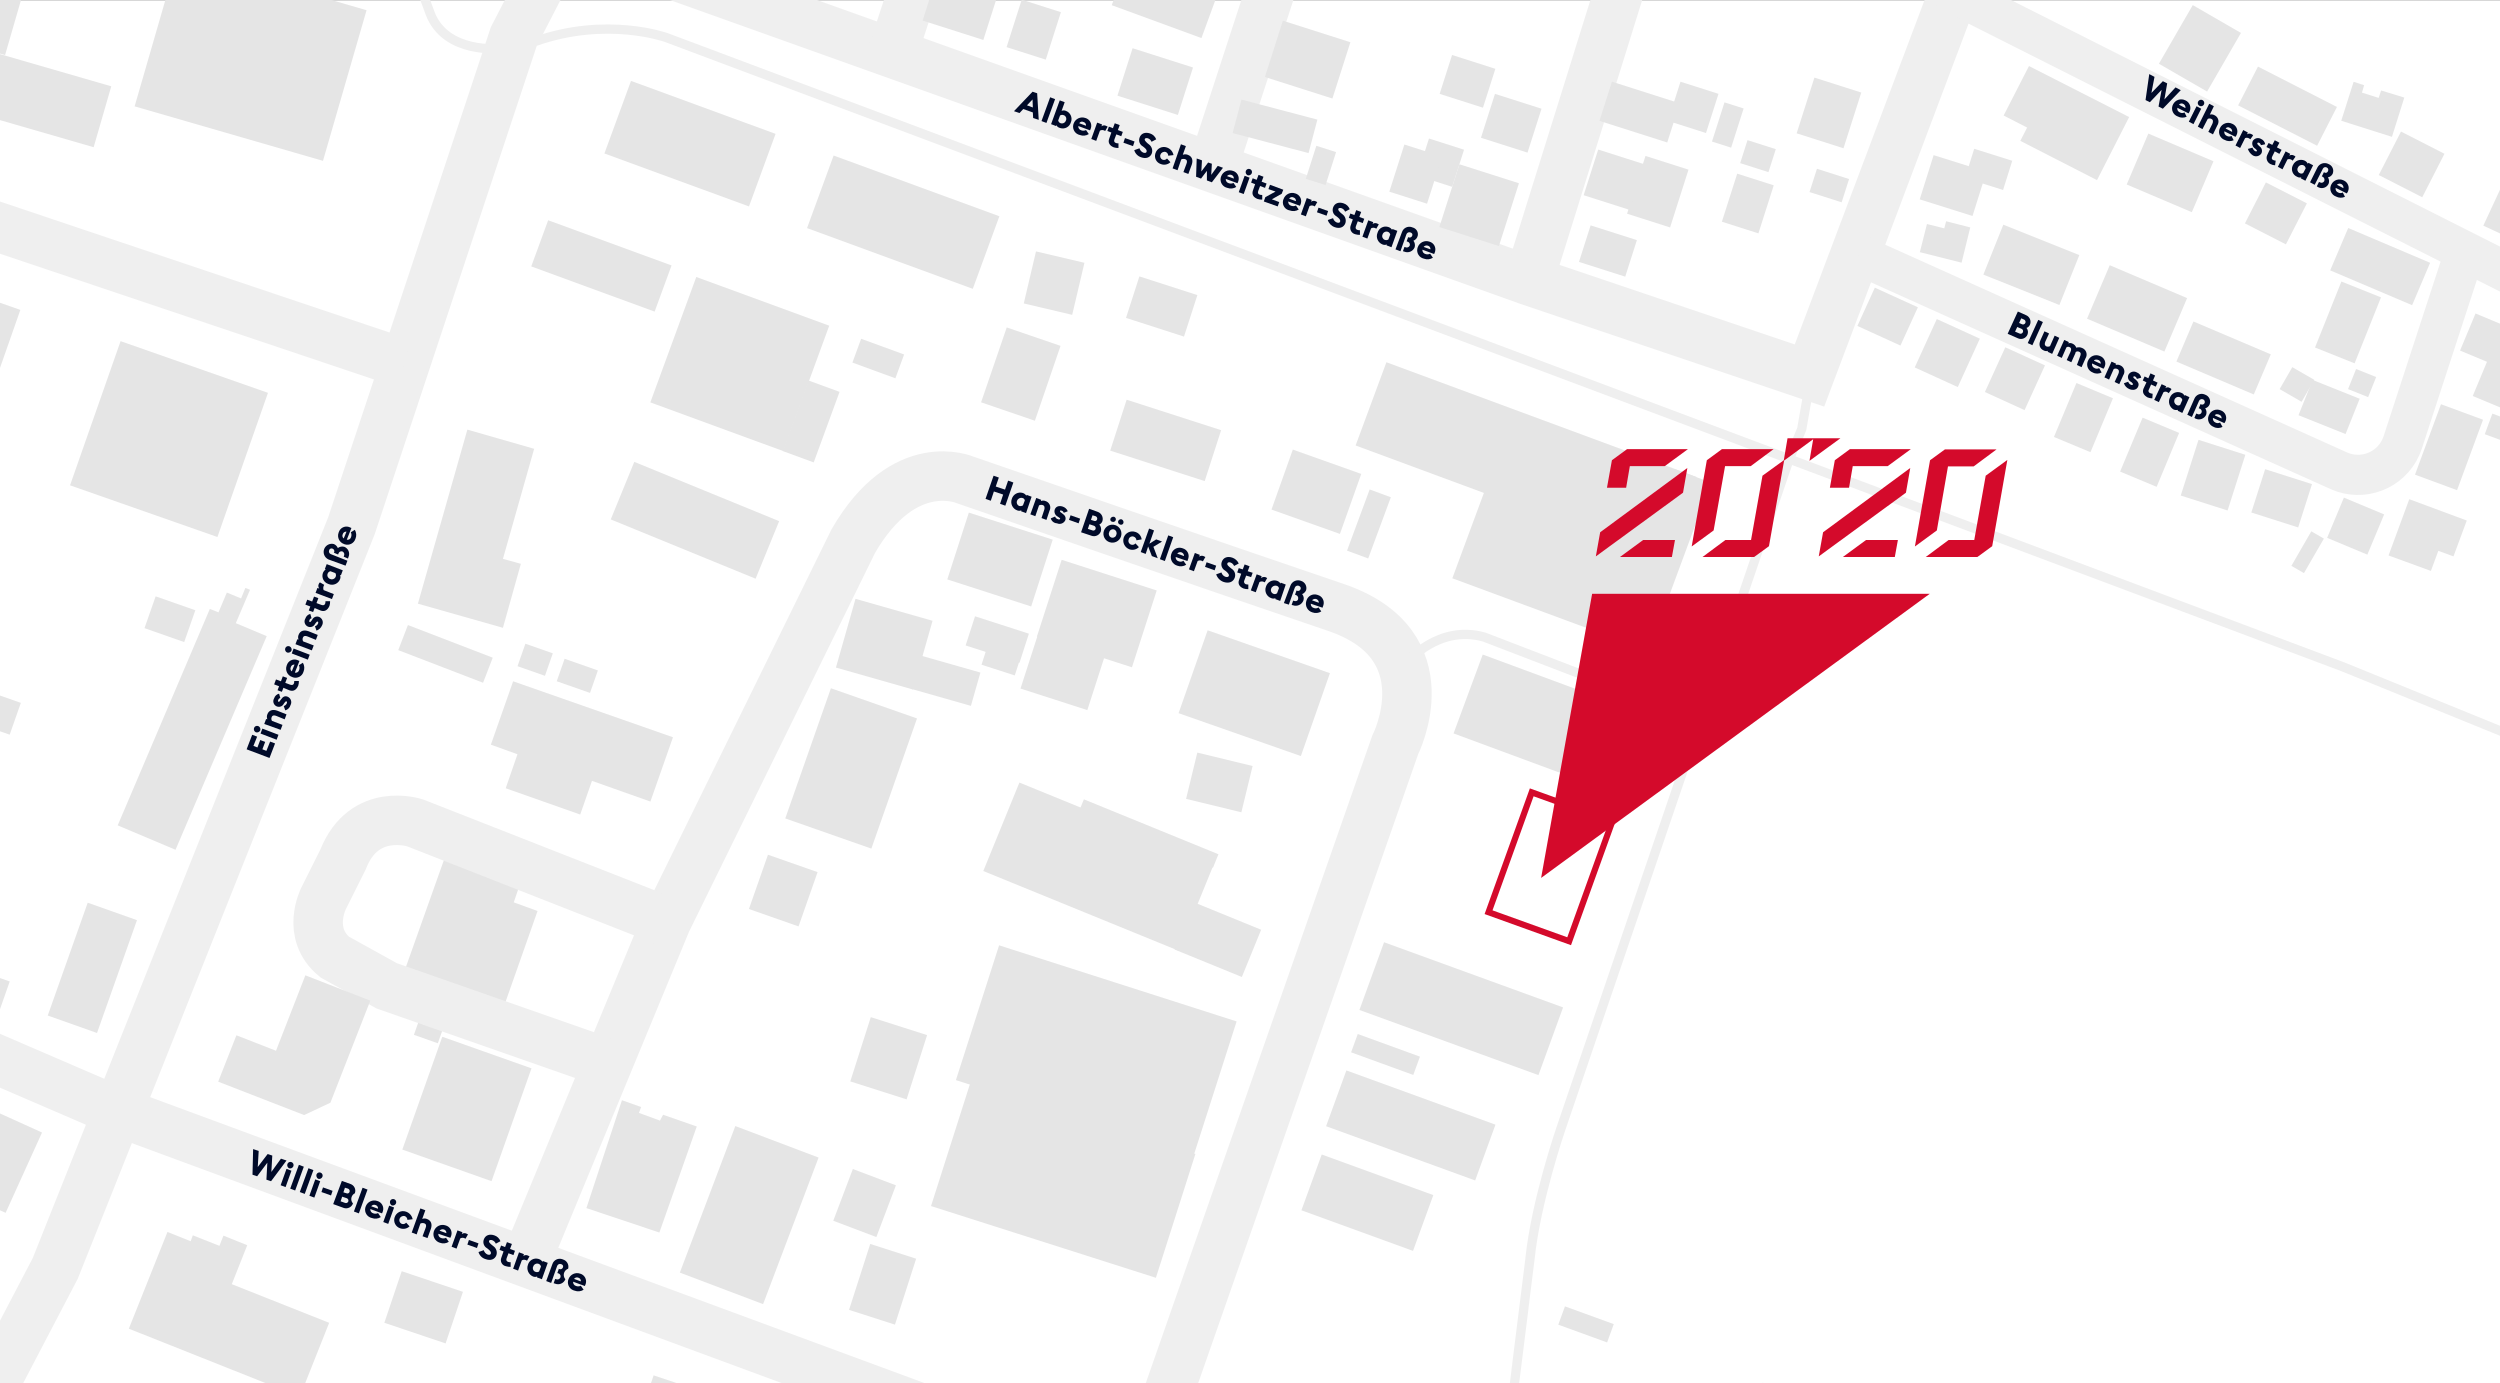 <?xml version="1.0" encoding="utf-8"?>
<!-- Generator: Adobe Illustrator 25.0.0, SVG Export Plug-In . SVG Version: 6.00 Build 0)  -->
<svg version="1.1" id="Ebene_1" xmlns="http://www.w3.org/2000/svg" xmlns:xlink="http://www.w3.org/1999/xlink" x="0px" y="0px"
	 width="808.62px" height="447.36px" viewBox="0 0 808.62 447.36" style="enable-background:new 0 0 808.62 447.36;"
	 xml:space="preserve">
<rect x="0" y="0" width="808.62" height="447.36" fill="#333333" stroke="none"/>
<style type="text/css">
	.st0{fill:#FFFFFF;}
	.st1{fill:#E5E5E5;}
	.st2{fill:none;stroke:#EFEFEF;stroke-width:16;stroke-miterlimit:10;}
	.st3{fill:none;stroke:#EFEFEF;stroke-width:3;stroke-miterlimit:10;}
	.st4{fill:none;stroke:#EFEFEF;stroke-width:13;stroke-miterlimit:10;}
	.st5{fill:none;stroke:#D40A2B;stroke-width:2;stroke-miterlimit:10;}
	.st6{fill:#000A29;}
	.st7{fill:#D40A2B;}
</style>
<g id="Gruppe_maskieren_3" transform="translate(-449.23 -4599.536)">
	<g id="Ebene_1_1_" transform="translate(418 4599.6)">
		<rect id="Rechteck_289" x="0" y="0" class="st0" width="840.3" height="450"/>
		
			<rect id="Rechteck_290" x="162.75" y="343.46" transform="matrix(0.334 -0.943 0.943 0.334 -216.882 410.525)" class="st1" width="38.7" height="30.6"/>
		
			<rect id="Rechteck_291" x="165.91" y="327.89" transform="matrix(0.334 -0.943 0.943 0.334 -199.506 381.584)" class="st1" width="8.8" height="8.2"/>
		<path id="Pfad_812" class="st1" d="M197.4,291.8l2.4-7l-24.3-8.6l-14.3,40.2l32.2,11.4l11.7-33.2L197.4,291.8z"/>
		<path id="Pfad_813" class="st2" d="M399.5,478.2l83-237.3c0,0,16.5-32.4-19.2-44.5s-119.8-41.2-119.8-41.2s-19.8-8.8-36.3,19.8
			l-60.4,123l-45,108.8"/>
		<path id="Pfad_814" class="st2" d="M477,510L69.4,359.5L-63,302.4"/>
		<path id="Pfad_815" class="st2" d="M246.8,298l-81.3-31.9c0,0-16.5-5.5-23.3,11.8l-6.3,12.6c0,0-5.8,11.3,3.6,19l16.8,9.3l71.4,25
			"/>
		<path id="Pfad_816" class="st2" d="M220.7-49.2L213.3-19l-15.9,30.8L144.9,170L49.1,410.2L4.5,495.5"/>
		<path id="Pfad_817" class="st2" d="M161.9,117.5L23.3,70.9c0,0-24.9-9.4-63.7-4.4"/>
		<path id="Pfad_818" class="st3" d="M874.2,250.3L789,215.6L246.8,12.1c0,0-19.3-7-42.6,1.3"/>
		<path id="Pfad_819" class="st2" d="M244.4-9.8L525.7,90.7l90.8,30.7L665.2-7.8"/>
		<path id="Pfad_820" class="st4" d="M632.3,82.3l155.4,69.9c7.67,3.44,16.68,0,20.11-7.67c0.22-0.5,0.42-1.01,0.59-1.53l20.1-61.6"
			/>
		<line id="Linie_129" class="st2" x1="525.7" y1="90.7" x2="566.4" y2="-39.7"/>
		<line id="Linie_130" class="st2" x1="423.5" y1="54.1" x2="462.7" y2="-66.1"/>
		<line id="Linie_131" class="st2" x1="320.1" y1="16.6" x2="359.3" y2="-103.6"/>
		<path id="Pfad_821" class="st3" d="M616.5,124.4l-2.5,14.3l-4.1,9.9L536,365.3c0,0-8,23.3-9.9,41.8l-5.5,44.2l-4.9,68.1"/>
		<path id="Pfad_822" class="st3" d="M486.3,214.2c0,0,10.2-12.4,25-8.2l69.2,26.6"/>
		
			<rect id="Rechteck_292" x="512.14" y="266.65" transform="matrix(0.339 -0.941 0.941 0.339 88.166 686.514)" class="st5" width="41.2" height="27.7"/>
		
			<rect id="Rechteck_293" x="517.51" y="207.19" transform="matrix(0.347 -0.938 0.938 0.347 127.459 650.689)" class="st1" width="27.2" height="53.2"/>
		
			<rect id="Rechteck_294" x="510.53" y="95.8" transform="matrix(0.347 -0.938 0.938 0.347 202.685 589.659)" class="st1" width="28.7" height="106.9"/>
		
			<rect id="Rechteck_295" x="545.03" y="73.43" transform="matrix(0.304 -0.953 0.953 0.304 306.276 581.743)" class="st1" width="12.4" height="15.7"/>
		
			<rect id="Rechteck_296" x="557.56" y="54.8" transform="matrix(0.304 -0.953 0.953 0.304 335.776 583.758)" class="st1" width="19.61" height="14.6"/>
		
			<rect id="Rechteck_297" x="545.47" y="50.38" transform="matrix(0.304 -0.953 0.953 0.304 329.621 567.596)" class="st1" width="15.5" height="15.7"/>
		
			<rect id="Rechteck_298" x="588.33" y="59.74" transform="matrix(0.304 -0.953 0.953 0.304 352.382 614.169)" class="st1" width="16.31" height="12.4"/>
		
			<rect id="Rechteck_299" x="634.97" y="94.82" transform="matrix(0.415 -0.91 0.91 0.415 282.199 643.832)" class="st1" width="13.6" height="15.3"/>
		
			<rect id="Rechteck_300" x="652.46" y="106.61" transform="matrix(0.415 -0.91 0.91 0.415 282.758 668.281)" class="st1" width="17.2" height="15.3"/>
		
			<rect id="Rechteck_301" x="674.99" y="115.5" transform="matrix(0.415 -0.91 0.91 0.415 288.016 693.046)" class="st1" width="15.9" height="14.1"/>
		
			<rect id="Rechteck_302" x="695.64" y="128.66" transform="matrix(0.385 -0.923 0.923 0.385 308.998 733.811)" class="st1" width="18.9" height="12.8"/>
		
			<rect id="Rechteck_303" x="786.07" y="163.11" transform="matrix(0.385 -0.923 0.923 0.385 330.745 836.651)" class="st1" width="14.1" height="14.1"/>
		
			<rect id="Rechteck_304" x="771.19" y="176.19" transform="matrix(0.5 -0.866 0.866 0.5 234.195 762.717)" class="st1" width="12.9" height="4.7"/>
		
			<rect id="Rechteck_305" x="717.03" y="139.86" transform="matrix(0.385 -0.923 0.923 0.385 311.826 760.446)" class="st1" width="18.9" height="12.8"/>
		
			<rect id="Rechteck_306" x="737.47" y="145.89" transform="matrix(0.304 -0.953 0.953 0.304 373.361 818.681)" class="st1" width="18.91" height="15.9"/>
		
			<rect id="Rechteck_307" x="761.76" y="153.37" transform="matrix(0.304 -0.953 0.953 0.304 381.681 845.036)" class="st1" width="14.7" height="15.9"/>
		
			<rect id="Rechteck_308" x="679.87" y="72.05" transform="matrix(0.371 -0.928 0.928 0.371 353.649 692.948)" class="st1" width="17.4" height="26.5"/>
		
			<rect id="Rechteck_309" x="655.18" y="50.94" transform="matrix(0.3 -0.954 0.954 0.3 407.007 674.186)" class="st1" width="15" height="17.9"/>
		
			<rect id="Rechteck_310" x="669.23" y="48.2" transform="matrix(0.3 -0.954 0.954 0.3 420.061 681.497)" class="st1" width="9.9" height="12.9"/>
		<path id="Pfad_823" class="st1" d="M687.5,21.3l-8.2,16l7.6,3.9l-2.2,4.3l24.8,12.7l10.4-20.4L687.5,21.3z"/>
		
			<rect id="Rechteck_311" x="713.3" y="85.93" transform="matrix(0.391 -0.92 0.92 0.391 348.316 725.656)" class="st1" width="18.8" height="27.2"/>
		
			<rect id="Rechteck_312" x="743.65" y="101.96" transform="matrix(0.391 -0.92 0.92 0.391 350.611 761.182)" class="st1" width="14.1" height="27.2"/>
		
			<rect id="Rechteck_313" x="793.89" y="71.58" transform="matrix(0.391 -0.92 0.92 0.391 408.661 789.78)" class="st1" width="14.9" height="28.8"/>
		
			<rect id="Rechteck_314" x="724.42" y="44.23" transform="matrix(0.391 -0.92 0.92 0.391 395.167 708.784)" class="st1" width="17.9" height="22.9"/>
		
			<rect id="Rechteck_315" x="760.23" y="61.31" transform="matrix(0.455 -0.89 0.89 0.455 356.872 720.903)" class="st1" width="14.9" height="14.9"/>
		
			<rect id="Rechteck_316" x="803.7" y="45" transform="matrix(0.455 -0.89 0.89 0.455 394.904 751.369)" class="st1" width="15.8" height="15.8"/>
		
			<rect id="Rechteck_317" x="731.85" y="6.56" transform="matrix(0.5 -0.866 0.866 0.5 357.917 651.054)" class="st1" width="21.9" height="18"/>
		
			<rect id="Rechteck_318" x="764.39" y="19.72" transform="matrix(0.455 -0.89 0.89 0.455 389.803 705.36)" class="st1" width="14.1" height="28.7"/>
		<path id="Pfad_824" class="st1" d="M801.4,29.2l-0.8,2.4l-5.4-1.7l0.7-2.4l-3.4-1.1l-4,12.6l16.4,5.2l4-12.7L801.4,29.2z"/>
		
			<rect id="Rechteck_319" x="841.1" y="55.57" transform="matrix(0.421 -0.907 0.907 0.421 429.946 812.413)" class="st1" width="20.5" height="27.7"/>
		
			<rect id="Rechteck_320" x="792.12" y="120.01" transform="matrix(0.371 -0.928 0.928 0.371 385.458 816.356)" class="st1" width="7" height="7"/>
		
			<rect id="Rechteck_321" x="778.79" y="123.05" transform="matrix(0.371 -0.928 0.928 0.371 371.558 811.305)" class="st1" width="12.3" height="16.4"/>
		
			<rect id="Rechteck_322" x="779.54" y="96.99" transform="matrix(0.371 -0.928 0.928 0.371 400.799 799.773)" class="st1" width="23" height="13.8"/>
		
			<rect id="Rechteck_323" x="811.31" y="137.17" transform="matrix(0.346 -0.938 0.938 0.346 402.978 867.013)" class="st1" width="24.29" height="14.5"/>
		
			<rect id="Rechteck_324" x="830.6" y="102.25" transform="matrix(0.385 -0.923 0.923 0.385 412.769 840.606)" class="st1" width="13" height="16.7"/>
		
			<rect id="Rechteck_325" x="835.49" y="116.82" transform="matrix(0.385 -0.923 0.923 0.385 401.541 854.206)" class="st1" width="12.4" height="18"/>
		
			<rect id="Rechteck_326" x="838.23" y="133.03" transform="matrix(0.346 -0.938 0.938 0.346 420.112 880.612)" class="st1" width="7.1" height="11.8"/>
		<path id="Pfad_825" class="st1" d="M829.1,168.3l-18.6-6.9l-6.7,18.2l13.7,5l2.4-6.5l4.9,1.8L829.1,168.3z"/>
		
			<rect id="Rechteck_327" x="770.09" y="120.18" transform="matrix(0.5 -0.866 0.866 0.5 279.454 732.604)" class="st1" width="8.2" height="8.2"/>
		<path id="Pfad_826" class="st1" d="M660.7,71.5l-0.6,2.3l-5.6-1.4l-2.3,9.1l13.5,3.4l2.8-11.4L660.7,71.5z"/>
		
			<rect id="Rechteck_328" x="618.89" y="54.68" transform="matrix(0.304 -0.953 0.953 0.304 376.266 635.239)" class="st1" width="7.9" height="10.9"/>
		
			<rect id="Rechteck_329" x="613.28" y="28.69" transform="matrix(0.304 -0.953 0.953 0.304 398.571 618.793)" class="st1" width="18.91" height="15.9"/>
		
			<rect id="Rechteck_330" x="595.87" y="45.81" transform="matrix(0.304 -0.953 0.953 0.304 369.285 606.637)" class="st1" width="7.8" height="9.6"/>
		
			<rect id="Rechteck_331" x="583.37" y="37.29" transform="matrix(0.304 -0.953 0.953 0.304 372.083 590.338)" class="st1" width="13.3" height="6.5"/>
		
			<rect id="Rechteck_332" x="554.84" y="24.85" transform="matrix(0.304 -0.953 0.953 0.304 356.21 560.24)" class="st1" width="13.3" height="23.01"/>
		
			<rect id="Rechteck_333" x="572.19" y="28.38" transform="matrix(0.304 -0.953 0.953 0.304 369.744 575.713)" class="st1" width="13.3" height="12.9"/>
		
			<rect id="Rechteck_334" x="498.94" y="56.34" transform="matrix(0.304 -0.953 0.953 0.304 291.419 531.739)" class="st1" width="21.31" height="20.21"/>
		
			<rect id="Rechteck_335" x="490.82" y="46.74" transform="matrix(0.304 -0.953 0.953 0.304 295.847 510.292)" class="st1" width="12.6" height="11.9"/>
		
			<rect id="Rechteck_336" x="512.53" y="32.05" transform="matrix(0.304 -0.953 0.953 0.304 323.891 523.198)" class="st1" width="14.9" height="15.8"/>
		
			<rect id="Rechteck_337" x="499.24" y="19.04" transform="matrix(0.304 -0.953 0.953 0.304 326.967 500.29)" class="st1" width="13.2" height="14.7"/>
		
			<rect id="Rechteck_338" x="444.58" y="7.9" transform="matrix(0.304 -0.953 0.953 0.304 297.683 446.127)" class="st1" width="19.11" height="22.91"/>
		
			<rect id="Rechteck_339" x="396.78" y="16.2" transform="matrix(0.304 -0.953 0.953 0.304 256.603 404.093)" class="st1" width="16.11" height="20.51"/>
		
			<rect id="Rechteck_340" x="357.5" y="2.99" transform="matrix(0.304 -0.953 0.953 0.304 245.276 354.972)" class="st1" width="16.11" height="13.3"/>
		
			<rect id="Rechteck_341" x="333.83" y="-8.15" transform="matrix(0.304 -0.953 0.953 0.304 235.927 327.212)" class="st1" width="16.11" height="20.61"/>
		
			<rect id="Rechteck_342" x="400.47" y="-15.45" transform="matrix(0.344 -0.939 0.939 0.344 267.566 382.975)" class="st1" width="14.8" height="30.9"/>
		
			<rect id="Rechteck_343" x="452.83" y="50.23" transform="matrix(0.304 -0.953 0.953 0.304 268.063 474.048)" class="st1" width="11.2" height="6.7"/>
		
			<rect id="Rechteck_344" x="438.02" y="28.13" transform="matrix(0.255 -0.967 0.967 0.255 291.021 459.372)" class="st1" width="11.2" height="25.4"/>
		
			<rect id="Rechteck_345" x="481.07" y="49.99" transform="matrix(0.304 -0.953 0.953 0.304 286.721 505.198)" class="st1" width="16" height="12.8"/>
		
			<rect id="Rechteck_346" x="446.87" y="147.24" transform="matrix(0.335 -0.942 0.942 0.335 154.088 536.384)" class="st1" width="20.6" height="23.5"/>
		
			<rect id="Rechteck_347" x="399.5" y="126.39" transform="matrix(0.307 -0.952 0.952 0.307 147.36 487.214)" class="st1" width="17.3" height="32.1"/>
		
			<rect id="Rechteck_348" x="343.22" y="166.71" transform="matrix(0.307 -0.952 0.952 0.307 73.553 462.913)" class="st1" width="22.7" height="28.5"/>
		
			<rect id="Rechteck_349" x="348.72" y="197.69" transform="matrix(0.307 -0.952 0.952 0.307 48.301 479.994)" class="st1" width="9.9" height="18.3"/>
		
			<rect id="Rechteck_350" x="305.61" y="195.41" transform="matrix(0.274 -0.962 0.962 0.274 29.886 456.315)" class="st1" width="23.11" height="25.91"/>
		
			<rect id="Rechteck_351" x="284.03" y="233.67" transform="matrix(0.331 -0.944 0.944 0.331 -29.375 455.435)" class="st1" width="44.6" height="29.5"/>
		
			<rect id="Rechteck_352" x="245.77" y="142.94" transform="matrix(0.379 -0.926 0.926 0.379 3.264 341.35)" class="st1" width="20.1" height="50.6"/>
		
			<rect id="Rechteck_353" x="200.33" y="208.57" transform="matrix(0.331 -0.944 0.944 0.331 -64.581 335.492)" class="st1" width="7.7" height="9.4"/>
		
			<rect id="Rechteck_354" x="213.96" y="212.77" transform="matrix(0.331 -0.944 0.944 0.331 -60.37 351.838)" class="st1" width="7.7" height="11.4"/>
		
			<rect id="Rechteck_355" x="171.07" y="196.74" transform="matrix(0.359 -0.933 0.933 0.359 -84.924 299.2)" class="st1" width="8.7" height="29.4"/>
		<path id="Pfad_827" class="st1" d="M193.9,180.7l10.1-35.6l-21.6-6.2l-16,56.3l27.5,7.8l5.8-20.7L193.9,180.7z"/>
		
			<rect id="Rechteck_356" x="80.66" y="193.34" transform="matrix(0.331 -0.944 0.944 0.331 -131.246 215.261)" class="st1" width="10.9" height="13.6"/>
		
			<rect id="Rechteck_357" x="-8.72" y="400.16" transform="matrix(0.453 -0.892 0.892 0.453 -367.021 231.487)" class="st1" width="27.6" height="29.2"/>
		
			<rect id="Rechteck_358" x="-12.2" y="429.48" transform="matrix(0.453 -0.892 0.892 0.453 -396.408 237.936)" class="st1" width="15.7" height="24.9"/>
		
			<rect id="Rechteck_359" x="-9.98" y="160.86" transform="matrix(0.331 -0.944 0.944 0.331 -159.496 112.675)" class="st1" width="19.3" height="15.8"/>
		
			<rect id="Rechteck_360" x="24.24" y="223.26" transform="matrix(0.331 -0.944 0.944 0.331 -197.256 182.048)" class="st1" width="10.9" height="13.6"/>
		
			<rect id="Rechteck_361" x="-2.69" y="336.88" transform="matrix(0.413 -0.911 0.911 0.413 -327.318 225.898)" class="st1" width="28.51" height="59.91"/>
		
			<rect id="Rechteck_362" x="23.38" y="315.38" transform="matrix(0.331 -0.944 0.944 0.331 -283.326 240.955)" class="st1" width="9.6" height="9.6"/>
		
			<rect id="Rechteck_363" x="19.1" y="184.31" transform="matrix(0.331 -0.944 0.944 0.331 -164.128 149.056)" class="st1" width="7.8" height="11.8"/>
		
			<rect id="Rechteck_364" x="-7.16" y="205.24" transform="matrix(0.331 -0.944 0.944 0.331 -192.836 152.244)" class="st1" width="36.1" height="13.6"/>
		
			<rect id="Rechteck_365" x="61.12" y="116.65" transform="matrix(0.331 -0.944 0.944 0.331 -76.465 176.002)" class="st1" width="49.4" height="50.5"/>
		
			<rect id="Rechteck_366" x="14.4" y="103.4" transform="matrix(0.331 -0.944 0.944 0.331 -85.625 99.4)" class="st1" width="25.7" height="13.3"/>
		<rect id="Rechteck_367" x="-11.1" y="75.9" class="st1" width="15.6" height="31.7"/>
		
			<rect id="Rechteck_368" x="15.35" y="146.46" transform="matrix(0.331 -0.944 0.944 0.331 -125.275 121.925)" class="st1" width="15.9" height="5.6"/>
		<path id="Pfad_828" class="st1" d="M198.6,243.9l-3.8,11l24.1,8.5l3.8-10.9l18.9,6.7l7.3-20.8l-51.7-18.1l-7.2,20.5L198.6,243.9z"
			/>
		
			<rect id="Rechteck_369" x="275.08" y="279.4" transform="matrix(0.331 -0.944 0.944 0.331 -81.336 461.149)" class="st1" width="18.6" height="17"/>
		
			<rect id="Rechteck_370" x="371.07" y="246.04" transform="matrix(0.378 -0.926 0.926 0.378 -18.826 532.275)" class="st1" width="30.9" height="68.2"/>
		
			<rect id="Rechteck_371" x="363.04" y="299.33" transform="matrix(0.305 -0.952 0.952 0.305 -55.272 603.622)" class="st1" width="45.8" height="80.7"/>
		
			<rect id="Rechteck_372" x="353.96" y="343.53" transform="matrix(0.304 -0.953 0.953 0.304 -102.62 622.926)" class="st1" width="42.01" height="76.32"/>
		
			<rect id="Rechteck_373" x="307.64" y="332.74" transform="matrix(0.304 -0.953 0.953 0.304 -104.368 541.744)" class="st1" width="21.81" height="19.11"/>
		
			<rect id="Rechteck_374" x="302.08" y="381.68" transform="matrix(0.354 -0.935 0.935 0.354 -163.059 542.117)" class="st1" width="17.9" height="14.9"/>
		<path id="Pfad_829" class="st1" d="M244.5,398.6l-23.6-7.9l11.5-34.9l6.2,2.2l-0.7,1.9l6.8,2.5l1-1.9l10.9,3.8L244.5,398.6z"/>
		
			<rect id="Rechteck_375" x="248.34" y="378.64" transform="matrix(0.354 -0.935 0.935 0.354 -190.819 509.72)" class="st1" width="50.7" height="28.8"/>
		
			<rect id="Rechteck_376" x="41.61" y="304.6" transform="matrix(0.334 -0.943 0.943 0.334 -254.464 265.911)" class="st1" width="38.7" height="16.9"/>
		<path id="Pfad_830" class="st1" d="M107.5,201.5l4.6-10.8l-1.5-0.6l-1.4,3.4l-4.6-1.9l-2.7,6.4l-2.8-1.1l-29.8,70l18.7,7.9
			l29.5-69.1L107.5,201.5z"/>
		
			<rect id="Rechteck_377" x="159.34" y="412.14" transform="matrix(0.319 -0.948 0.948 0.319 -285.992 447.374)" class="st1" width="17.6" height="20.9"/>
		<path id="Pfad_831" class="st1" d="M106.2,415.3l5-12.6l-7.7-3.1l-1.3,3.3l-8.6-3.4l-0.7,1.9l-7.5-3l-12.5,31.3l55.3,22l9.5-23.9
			L106.2,415.3z"/>
		
			<rect id="Rechteck_378" x="243.53" y="443.83" transform="matrix(0.319 -0.948 0.948 0.319 -261.412 550.757)" class="st1" width="17.6" height="26.7"/>
		
			<rect id="Rechteck_379" x="305.46" y="407.38" transform="matrix(0.306 -0.952 0.952 0.306 -175.447 589.753)" class="st1" width="22.4" height="15.6"/>
		
			<rect id="Rechteck_380" x="416.71" y="291.99" transform="matrix(0.378 -0.926 0.926 0.378 -16.753 582.557)" class="st1" width="16.5" height="23.5"/>
		
			<rect id="Rechteck_381" x="400.16" y="245.94" transform="matrix(0.378 -0.926 0.926 0.378 1.034 540.415)" class="st1" width="4.7" height="47"/>
		
			<rect id="Rechteck_382" x="331.5" y="210.19" transform="matrix(0.274 -0.962 0.962 0.274 32.985 484.079)" class="st1" width="11.2" height="20.01"/>
		
			<rect id="Rechteck_383" x="352.36" y="208.86" transform="matrix(0.307 -0.952 0.952 0.307 41.69 486.263)" class="st1" width="4.6" height="11.3"/>
		
			<rect id="Rechteck_384" x="372.81" y="182.29" transform="matrix(0.307 -0.952 0.952 0.307 78.615 504.809)" class="st1" width="26.1" height="32.3"/>
		
			<rect id="Rechteck_385" x="365.75" y="206.25" transform="matrix(0.307 -0.952 0.952 0.307 52.676 507.525)" class="st1" width="18" height="22.7"/>
		
			<rect id="Rechteck_386" x="422.45" y="203.17" transform="matrix(0.331 -0.944 0.944 0.331 80.816 562.159)" class="st1" width="28.4" height="41.9"/>
		
			<rect id="Rechteck_387" x="417.84" y="243.9" transform="matrix(0.236 -0.972 0.972 0.236 79.182 606.909)" class="st1" width="15.4" height="18.4"/>
		
			<rect id="Rechteck_388" x="399.82" y="89.3" transform="matrix(0.307 -0.952 0.952 0.307 187.677 455.974)" class="st1" width="14.1" height="19.7"/>
		
			<rect id="Rechteck_389" x="348.62" y="111.72" transform="matrix(0.324 -0.946 0.946 0.324 129.919 423.663)" class="st1" width="25.6" height="18.4"/>
		
			<rect id="Rechteck_390" x="310.87" y="43.26" transform="matrix(0.344 -0.939 0.939 0.344 144.701 350.743)" class="st1" width="25" height="57.1"/>
		
			<rect id="Rechteck_391" x="241.9" y="21.51" transform="matrix(0.344 -0.939 0.939 0.344 123.312 269.324)" class="st1" width="25" height="49.8"/>
		
			<rect id="Rechteck_392" x="217.79" y="64.71" transform="matrix(0.344 -0.939 0.939 0.344 67.38 268.354)" class="st1" width="15.9" height="42.5"/>
		
			<rect id="Rechteck_393" x="86.96" y="-12.85" transform="matrix(0.278 -0.961 0.961 0.278 62.945 121.478)" class="st1" width="50.7" height="63.4"/>
		
			<rect id="Rechteck_394" x="30.62" y="6.49" transform="matrix(0.278 -0.961 0.961 0.278 -0.222 61.582)" class="st1" width="20.5" height="48.9"/>
		
			<rect id="Rechteck_395" x="9.32" y="-13.59" transform="matrix(0.278 -0.961 0.961 0.278 16.436 22.693)" class="st1" width="28" height="28"/>
		
			<rect id="Rechteck_396" x="248.91" y="94.79" transform="matrix(0.344 -0.939 0.939 0.344 66.946 331.207)" class="st1" width="43.2" height="45.8"/>
		
			<rect id="Rechteck_397" x="281.43" y="130.91" transform="matrix(0.344 -0.939 0.939 0.344 64.64 365.052)" class="st1" width="24.3" height="10.7"/>
		
			<rect id="Rechteck_398" x="311.2" y="108.51" transform="matrix(0.344 -0.939 0.939 0.344 97.999 372.096)" class="st1" width="8.2" height="14.8"/>
		
			<rect id="Rechteck_399" x="363.6" y="83.32" transform="matrix(0.229 -0.973 0.973 0.229 198.026 432.788)" class="st1" width="17.3" height="16.1"/>
		
			<rect id="Rechteck_400" x="519.2" y="152.69" transform="matrix(0.347 -0.938 0.938 0.347 177.594 621.007)" class="st1" width="31.3" height="60.5"/>
		
			<rect id="Rechteck_401" x="534.91" y="178.27" transform="matrix(0.347 -0.938 0.938 0.347 197.38 652.695)" class="st1" width="65.2" height="12.6"/>
		
			<rect id="Rechteck_402" x="463.52" y="165.89" transform="matrix(0.347 -0.938 0.938 0.347 150.477 555.256)" class="st1" width="21.1" height="7.3"/>
		
			<rect id="Rechteck_403" x="492.12" y="295.55" transform="matrix(0.342 -0.94 0.94 0.342 24.81 688.126)" class="st1" width="23.3" height="61.6"/>
		
			<rect id="Rechteck_404" x="477.83" y="338.45" transform="matrix(0.342 -0.94 0.94 0.342 -21.415 697.618)" class="st1" width="19.2" height="51.3"/>
		
			<rect id="Rechteck_405" x="463.78" y="369.89" transform="matrix(0.342 -0.94 0.94 0.342 -54.138 700.855)" class="st1" width="19.2" height="38.4"/>
		
			<rect id="Rechteck_406" x="476.12" y="330.45" transform="matrix(0.342 -0.94 0.94 0.342 -5.218 674.848)" class="st1" width="6.3" height="21.4"/>
		
			<rect id="Rechteck_407" x="540.95" y="420.08" transform="matrix(0.342 -0.94 0.94 0.342 -44.626 793.227)" class="st1" width="6.3" height="16.8"/>
		
			<rect id="Rechteck_408" x="439.66" y="450.76" transform="matrix(0.342 -0.94 0.94 0.342 -135.706 716.621)" class="st1" width="8.4" height="8.9"/>
		
			<rect id="Rechteck_409" x="600.95" y="447.56" transform="matrix(0.342 -0.94 0.94 0.342 -27.022 864.926)" class="st1" width="6.3" height="8.4"/>
		<g id="Gruppe_337">
			<path id="Pfad_832" class="st6" d="M352.6,153.8l1.7,0.6l-1,2.9l3,1l1-2.9l1.7,0.6l-2.6,7.5l-1.7-0.6l1-3l-3-1l-1,3l-1.7-0.6
				L352.6,153.8z"/>
			<path id="Pfad_833" class="st6" d="M358.5,161.3c0.45-1.51,2.03-2.37,3.54-1.92c0.02,0.01,0.04,0.01,0.06,0.02
				c0.46,0.16,0.86,0.48,1.1,0.9l0.1-0.3l1.6,0.6l-1.8,5.3l-1.6-0.6l0.1-0.3c-0.45,0.2-0.95,0.2-1.4,0
				C358.71,164.45,357.95,162.79,358.5,161.3z M362.1,163.4l0.6-1.6c-0.06-0.41-0.39-0.74-0.8-0.8c-0.71-0.18-1.45,0.21-1.7,0.9
				c-0.28,0.66,0.03,1.42,0.69,1.69c0,0,0.01,0,0.01,0.01C361.31,163.69,361.74,163.62,362.1,163.4L362.1,163.4z"/>
			<path id="Pfad_834" class="st6" d="M366.4,161l1.6,0.6l-0.1,0.4c0.48-0.2,1.02-0.2,1.5,0c1.15,0.35,1.8,1.58,1.45,2.73
				c-0.04,0.13-0.09,0.25-0.15,0.37l-1,3l-1.6-0.6l0.9-2.7c0.2-0.7,0.1-1.3-0.5-1.5c-0.4-0.12-0.83-0.09-1.2,0.1l-1.2,3.5l-1.6-0.6
				L366.4,161z"/>
			<path id="Pfad_835" class="st6" d="M371.1,167.6l1.4-0.6c0.14,0.46,0.53,0.81,1,0.9c0.2,0.1,0.5,0.1,0.6-0.1s0-0.3-0.5-0.6
				l-0.3-0.2c-0.83-0.44-1.21-1.42-0.9-2.3c0.4-1,1.4-1.3,2.6-0.9c0.73,0.25,1.31,0.79,1.6,1.5l-1.3,0.5
				c-0.09-0.34-0.36-0.61-0.7-0.7c-0.2-0.1-0.5-0.1-0.5,0.1c0,0.1-0.1,0.3,0.3,0.5l0.4,0.3c0.9,0.6,1.3,1.3,1,2.2
				c-0.47,1.02-1.67,1.47-2.69,1c0,0-0.01,0-0.01,0C372.16,169.16,371.35,168.51,371.1,167.6z"/>
			<path id="Pfad_836" class="st6" d="M377.5,166.6l3.1,1.1l-0.5,1.5l-3.1-1.1L377.5,166.6z"/>
			<path id="Pfad_837" class="st6" d="M383.5,164.5l2.8,1c1.22,0.44,1.88,1.76,1.5,3c-0.16,0.49-0.53,0.89-1,1.1
				c0.53,0.6,0.72,1.43,0.5,2.2c-0.44,1.23-1.8,1.87-3.03,1.43c-0.02-0.01-0.05-0.02-0.07-0.03l-3.3-1.1L383.5,164.5z M384.6,171.5
				c0.38,0.15,0.82-0.03,0.97-0.41c0.01-0.03,0.02-0.06,0.03-0.09c0.12-0.41-0.1-0.85-0.5-1l-1.5-0.5l-0.5,1.5L384.6,171.5z
				 M385.1,168.4c0.36,0.17,0.78,0.01,0.95-0.35c0.02-0.05,0.04-0.1,0.05-0.15c0.12-0.41-0.1-0.85-0.5-1l-1-0.3l-0.5,1.5
				L385.1,168.4z"/>
			<path id="Pfad_838" class="st6" d="M388.3,171.6c0.52-1.52,2.18-2.32,3.7-1.8c1.52,0.52,2.32,2.18,1.8,3.7
				c-0.52,1.52-2.18,2.32-3.7,1.8c-1.5-0.49-2.32-2.11-1.83-3.61C388.28,171.66,388.29,171.63,388.3,171.6z M392.3,172.9
				c0.28-0.66-0.03-1.42-0.69-1.69c0,0-0.01,0-0.01-0.01c-0.63-0.23-1.33,0.1-1.55,0.73c-0.02,0.05-0.03,0.11-0.05,0.17
				c-0.3,0.61-0.05,1.34,0.56,1.64c0.61,0.3,1.34,0.05,1.64-0.56C392.25,173.1,392.28,173,392.3,172.9L392.3,172.9z M390.4,167.7
				c0.19-0.47,0.71-0.73,1.2-0.6c0.44,0.17,0.67,0.66,0.5,1.1s-0.66,0.67-1.1,0.5l0,0c-0.41-0.05-0.69-0.42-0.64-0.83
				C390.36,167.81,390.38,167.76,390.4,167.7L390.4,167.7z M392.9,168.5c0.17-0.45,0.64-0.7,1.1-0.6c0.47,0.19,0.73,0.71,0.6,1.2
				c-0.13,0.43-0.59,0.67-1.01,0.53c-0.03-0.01-0.06-0.02-0.09-0.03c-0.46-0.12-0.74-0.59-0.61-1.06
				C392.89,168.53,392.9,168.51,392.9,168.5L392.9,168.5z"/>
			<path id="Pfad_839" class="st6" d="M394.7,173.8c0.55-1.55,2.25-2.35,3.79-1.8c0,0,0,0,0.01,0c1.08,0.34,1.86,1.28,2,2.4
				l-1.7,0.3c0-0.55-0.37-1.04-0.9-1.2c-0.63-0.23-1.33,0.1-1.55,0.73c-0.02,0.05-0.03,0.11-0.05,0.17
				c-0.26,0.67,0.07,1.42,0.74,1.68c0.52,0.2,1.1,0.05,1.46-0.38l1.1,1.2c-0.81,0.82-2.02,1.09-3.1,0.7
				C394.99,177.01,394.19,175.34,394.7,173.8z"/>
			<path id="Pfad_840" class="st6" d="M402.9,170.9l1.6,0.6l-1.5,4.3l2.2-1.4l1.9,0.7l-2.8,1.7l1.4,3.7l-1.9-0.7l-1.2-3.1l-0.8,2.4
				l-1.6-0.6L402.9,170.9z"/>
			<path id="Pfad_841" class="st6" d="M409.1,173.1l1.6,0.6l-2.7,7.7l-1.6-0.6L409.1,173.1z"/>
			<path id="Pfad_842" class="st6" d="M410.1,179.1c0.41-1.46,1.94-2.32,3.4-1.9c0.1,0.03,0.2,0.06,0.3,0.1
				c1.38,0.39,2.19,1.83,1.8,3.22c-0.03,0.1-0.06,0.19-0.1,0.28c-0.05,0.21-0.12,0.41-0.2,0.6l-3.8-1.3c-0.06,0.65,0.36,1.25,1,1.4
				c0.5,0.21,1.07,0.13,1.5-0.2l0.9,1.3c-0.86,0.56-1.94,0.67-2.9,0.3c-1.54-0.46-2.42-2.07-1.96-3.61
				C410.06,179.22,410.08,179.16,410.1,179.1z M412,179l2.2,0.8c0.03-0.53-0.3-1.02-0.8-1.2C412.9,178.42,412.33,178.58,412,179z"/>
			<path id="Pfad_843" class="st6" d="M417.7,178.8l1.6,0.6l-0.2,0.6c0.39-0.32,0.93-0.4,1.4-0.2c0.3,0.1,0.5,0.3,0.6,0.3l-0.8,1.4
				l-0.4-0.2c-0.43-0.17-0.9-0.13-1.3,0.1l-1.2,3.3l-1.6-0.6L417.7,178.8z"/>
			<path id="Pfad_844" class="st6" d="M421.5,181.8l3.1,1.1l-0.5,1.5l-3.1-1.1L421.5,181.8z"/>
			<path id="Pfad_845" class="st6" d="M424.6,185.7l1.7-0.6c0.17,0.65,0.66,1.18,1.3,1.4c0.6,0.2,1,0,1.1-0.3
				c0.1-0.4-0.1-0.7-0.7-1.3l-0.5-0.4c-1.01-0.54-1.47-1.72-1.1-2.8c0.5-1.5,1.9-1.9,3.4-1.4c0.93,0.31,1.7,1,2.1,1.9l-1.5,0.8
				c-0.2-0.5-0.6-0.9-1.1-1.1c-0.5-0.2-1-0.1-1.1,0.3s0.2,0.7,0.9,1.3l0.5,0.4c0.98,0.61,1.4,1.82,1,2.9c-0.5,1.4-1.9,1.9-3.5,1.4
				C425.91,187.82,424.98,186.89,424.6,185.7z"/>
			<path id="Pfad_846" class="st6" d="M432,187.5l0.7-2l-1.3-0.4l0.5-1.4l1.3,0.4l0.6-1.6l1.6,0.6l-0.6,1.6l1.6,0.5l-0.5,1.4
				l-1.6-0.5l-0.6,1.6c-0.21,0.42-0.05,0.93,0.37,1.15c0.04,0.02,0.08,0.04,0.13,0.05c0.26,0.08,0.53,0.11,0.8,0.1v1.5
				c-0.51,0.02-1.02-0.05-1.5-0.2C432.2,189.8,431.5,188.8,432,187.5z"/>
			<path id="Pfad_847" class="st6" d="M437.7,185.7l1.6,0.6l-0.2,0.6c0.4-0.31,0.91-0.42,1.4-0.3c0.3,0.1,0.5,0.3,0.6,0.3l-0.8,1.4
				l-0.4-0.2c-0.43-0.17-0.9-0.13-1.3,0.1l-1.2,3.3l-1.6-0.6L437.7,185.7z"/>
			<path id="Pfad_848" class="st6" d="M440.7,189.7c0.45-1.51,2.03-2.37,3.54-1.92c0.02,0.01,0.04,0.01,0.06,0.02
				c0.46,0.16,0.86,0.48,1.1,0.9l0.1-0.3l1.6,0.6l-1.8,5.3l-1.6-0.6l0.1-0.3c-0.45,0.2-0.95,0.2-1.4,0
				c-1.48-0.53-2.25-2.16-1.72-3.64C440.69,189.74,440.69,189.72,440.7,189.7z M444.3,191.8l0.6-1.6c-0.06-0.41-0.39-0.74-0.8-0.8
				c-0.71-0.18-1.45,0.21-1.7,0.9c-0.28,0.66,0.03,1.42,0.69,1.69c0,0,0.01,0,0.01,0.01C443.5,192.19,443.98,192.11,444.3,191.8
				L444.3,191.8z"/>
			<path id="Pfad_849" class="st6" d="M448.6,189.4c0.48-1.37,1.98-2.1,3.35-1.62c0.02,0.01,0.03,0.01,0.05,0.02
				c1.29,0.37,2.04,1.7,1.7,3c-0.24,0.59-0.71,1.06-1.3,1.3c0.51,0.57,0.66,1.38,0.4,2.1c-0.54,1.34-2.05,2-3.4,1.5l-0.4-0.1
				l0.5-1.4l0.3,0.1c0.6,0.2,1.2,0,1.3-0.6c0.16-0.55-0.15-1.13-0.7-1.3l-0.3-0.1l0.5-1.4l0.1,0.1c0.44,0.2,0.97,0.01,1.17-0.43
				c0.01-0.02,0.02-0.05,0.03-0.07c0.2-0.5-0.1-0.9-0.6-1.1c-0.53-0.18-1.11,0.11-1.28,0.64c-0.01,0.02-0.01,0.04-0.02,0.06
				l-1.9,5.4l-1.6-0.5L448.6,189.4z"/>
			<path id="Pfad_850" class="st6" d="M453.8,194.2c0.41-1.46,1.94-2.32,3.4-1.9c0.1,0.03,0.2,0.06,0.3,0.1
				c1.38,0.39,2.19,1.83,1.8,3.22c-0.03,0.1-0.06,0.19-0.1,0.28c-0.05,0.21-0.12,0.41-0.2,0.6l-3.8-1.3c-0.06,0.65,0.36,1.25,1,1.4
				c0.5,0.21,1.07,0.13,1.5-0.2l0.9,1.3c-0.86,0.56-1.94,0.67-2.9,0.3c-1.54-0.46-2.42-2.07-1.96-3.61
				C453.76,194.32,453.78,194.26,453.8,194.2z M455.6,194.1l2.2,0.8c0.03-0.53-0.3-1.02-0.8-1.2
				C456.5,193.54,455.95,193.7,455.6,194.1L455.6,194.1z"/>
		</g>
		<g id="Gruppe_338">
			<path id="Pfad_851" class="st6" d="M113.1,371.6l1.8,0.6l-0.3,5.2l3.2-4.2l1.5,0.5L119,379l3.1-4.3l1.8,0.6l-5,6.7l-1.5-0.5
				l0.3-5.5l-3.3,4.4l-1.5-0.5L113.1,371.6z"/>
			<path id="Pfad_852" class="st6" d="M123.9,378l1.6,0.6l-1.9,5.3l-1.6-0.6L123.9,378z M124.2,376.4c0.21-0.53,0.81-0.79,1.34-0.58
				c0.53,0.21,0.79,0.81,0.58,1.34c-0.01,0.01-0.01,0.03-0.02,0.04c-0.24,0.54-0.85,0.8-1.4,0.6
				C124.22,377.51,124.01,376.93,124.2,376.4z"/>
			<path id="Pfad_853" class="st6" d="M127.9,376.7l1.6,0.6l-2.8,7.7l-1.6-0.6L127.9,376.7z"/>
			<path id="Pfad_854" class="st6" d="M131,377.8l1.6,0.6l-2.8,7.7l-1.6-0.6L131,377.8z"/>
			<path id="Pfad_855" class="st6" d="M133.2,381.4l1.6,0.6l-1.9,5.3l-1.6-0.6L133.2,381.4z M133.6,379.8
				c0.21-0.53,0.81-0.79,1.34-0.58c0.53,0.21,0.79,0.81,0.58,1.34c-0.01,0.01-0.01,0.03-0.02,0.04c-0.24,0.54-0.85,0.8-1.4,0.6
				C133.65,380.89,133.45,380.33,133.6,379.8L133.6,379.8z"/>
			<path id="Pfad_856" class="st6" d="M135.7,384l3.1,1.1l-0.5,1.5l-3.1-1.1L135.7,384z"/>
			<path id="Pfad_857" class="st6" d="M141.8,381.9l2.8,1c1.2,0.41,1.84,1.72,1.43,2.92c-0.01,0.03-0.02,0.05-0.03,0.08
				c-1.04,0.53-1.45,1.8-0.92,2.84c0.08,0.17,0.19,0.32,0.32,0.46c-0.44,1.23-1.8,1.87-3.03,1.43c-0.02-0.01-0.05-0.02-0.07-0.03
				l-3.3-1.2L141.8,381.9z M142.8,389c0.41,0.18,0.89,0,1.07-0.41c0.01-0.03,0.02-0.06,0.03-0.09c0.12-0.41-0.1-0.85-0.5-1l-1.5-0.5
				l-0.5,1.5L142.8,389z M143.3,385.9c0.36,0.17,0.78,0.01,0.95-0.35c0.02-0.05,0.04-0.1,0.05-0.15c0.12-0.41-0.1-0.85-0.5-1l-1-0.3
				l-0.5,1.5L143.3,385.9z"/>
			<path id="Pfad_858" class="st6" d="M148.5,384.1l1.6,0.6l-2.8,7.7l-1.6-0.6L148.5,384.1z"/>
			<path id="Pfad_859" class="st6" d="M149.5,390.2c0.55-1.55,2.25-2.35,3.79-1.8c0,0,0,0,0.01,0c1.38,0.39,2.19,1.83,1.8,3.22
				c-0.03,0.1-0.06,0.19-0.1,0.28c-0.04,0.18-0.11,0.35-0.2,0.5L151,391c-0.06,0.65,0.36,1.25,1,1.4c0.49,0.18,1.04,0.14,1.5-0.1
				l0.9,1.3c-0.86,0.56-1.94,0.67-2.9,0.3c-1.49-0.32-2.44-1.78-2.13-3.27C149.4,390.48,149.45,390.34,149.5,390.2z M151.3,390.1
				l2.2,0.8c0.07-0.54-0.27-1.06-0.8-1.2C152.2,389.49,151.62,389.66,151.3,390.1z"/>
			<path id="Pfad_860" class="st6" d="M157.1,389.9l1.6,0.6l-1.9,5.3l-1.6-0.6L157.1,389.9z M157.4,388.4
				c0.21-0.53,0.81-0.79,1.34-0.58c0.53,0.21,0.79,0.81,0.58,1.34c-0.01,0.01-0.01,0.03-0.02,0.04c-0.24,0.54-0.85,0.8-1.4,0.6
				C157.45,389.49,157.25,388.93,157.4,388.4L157.4,388.4z"/>
			<path id="Pfad_861" class="st6" d="M158.9,393.6c0.51-1.49,2.12-2.28,3.61-1.77c0.06,0.02,0.13,0.05,0.19,0.07
				c1.04,0.4,1.79,1.31,2,2.4l-1.7,0.2c0-0.52-0.32-1-0.8-1.2c-0.69-0.22-1.43,0.13-1.7,0.8c-0.28,0.66,0.03,1.42,0.69,1.69
				c0,0,0.01,0,0.01,0.01c0.5,0.18,1.07,0.02,1.4-0.4l1.1,1.2c-0.83,0.79-2.04,1.02-3.1,0.6c-1.45-0.5-2.22-2.09-1.72-3.54
				C158.89,393.64,158.89,393.62,158.9,393.6z"/>
			<path id="Pfad_862" class="st6" d="M167.2,390.8l1.6,0.6l-1,2.8c0.48-0.2,1.02-0.2,1.5,0c1.4,0.5,1.8,1.7,1.3,3.2l-1.1,3
				l-1.6-0.6l1-2.7c0.3-0.7,0.2-1.3-0.5-1.5c-0.4-0.12-0.83-0.09-1.2,0.1l-1.2,3.5l-1.6-0.6L167.2,390.8z"/>
			<path id="Pfad_863" class="st6" d="M171.6,398.1c0.55-1.55,2.25-2.35,3.79-1.8c0,0,0,0,0.01,0c1.38,0.39,2.19,1.83,1.8,3.22
				c-0.03,0.1-0.06,0.19-0.1,0.28c-0.04,0.18-0.11,0.35-0.2,0.5L173,399c-0.06,0.65,0.36,1.25,1,1.4c0.49,0.18,1.04,0.14,1.5-0.1
				l0.9,1.3c-0.86,0.56-1.94,0.67-2.9,0.3c-1.54-0.46-2.42-2.07-1.96-3.61C171.56,398.22,171.58,398.16,171.6,398.1z M173.4,398
				l2.2,0.8c0.07-0.54-0.27-1.06-0.8-1.2C174.3,397.44,173.75,397.6,173.4,398L173.4,398z"/>
			<path id="Pfad_864" class="st6" d="M179.2,397.9l1.6,0.6l-0.2,0.6c0.39-0.32,0.93-0.4,1.4-0.2c0.3,0.1,0.5,0.3,0.6,0.3l-0.8,1.4
				l-0.4-0.2c-0.43-0.17-0.9-0.13-1.3,0.1l-1.2,3.3l-1.6-0.6L179.2,397.9z"/>
			<path id="Pfad_865" class="st6" d="M182.9,401l3.1,1.1l-0.5,1.5l-3.1-1.1L182.9,401z"/>
			<path id="Pfad_866" class="st6" d="M186,404.9l1.7-0.6c0.17,0.62,0.61,1.14,1.2,1.4c0.6,0.2,1,0.1,1.1-0.3s-0.1-0.8-0.7-1.3
				l-0.5-0.4c-1.01-0.54-1.47-1.72-1.1-2.8c0.5-1.5,1.9-1.9,3.4-1.4c0.92,0.29,1.66,0.99,2,1.9l-1.5,0.8c-0.2-0.5-0.6-0.9-1.1-1.1
				c-0.5-0.2-1-0.1-1.1,0.2c-0.1,0.4,0.2,0.7,0.9,1.3l0.5,0.4c0.93,0.65,1.33,1.82,1,2.9c-0.5,1.4-1.9,1.9-3.5,1.3
				C187.18,406.89,186.31,406.02,186,404.9z"/>
			<path id="Pfad_867" class="st6" d="M193.4,406.7l0.7-2l-1.3-0.5l0.5-1.4l1.3,0.5l0.6-1.6l1.6,0.6l-0.6,1.6l1.6,0.6l-0.5,1.4
				l-1.6-0.6l-0.6,1.6c-0.2,0.6-0.1,1,0.5,1.2c0.26,0.08,0.53,0.11,0.8,0.1v1.5c-0.51,0.02-1.02-0.05-1.5-0.2
				c-1.1-0.19-1.83-1.24-1.64-2.34C193.29,407,193.34,406.85,193.4,406.7z"/>
			<path id="Pfad_868" class="st6" d="M199.1,405l1.6,0.6l-0.2,0.6c0.39-0.32,0.93-0.4,1.4-0.2c0.3,0.1,0.5,0.3,0.6,0.3l-0.8,1.4
				l-0.4-0.2c-0.43-0.17-0.9-0.13-1.3,0.1l-1.2,3.3l-1.6-0.6L199.1,405z"/>
			<path id="Pfad_869" class="st6" d="M202,409c0.41-1.45,1.91-2.29,3.36-1.88c0.08,0.02,0.16,0.05,0.24,0.08
				c0.46,0.16,0.86,0.48,1.1,0.9l0.1-0.3l1.6,0.6l-1.9,5.3l-1.6-0.6l0.1-0.3c-0.45,0.2-0.95,0.2-1.4,0
				C202.14,412.16,201.44,410.49,202,409z M205.6,411.2l0.6-1.6c-0.09-0.42-0.39-0.77-0.8-0.9c-0.71-0.22-1.47,0.17-1.69,0.88
				c0,0.01,0,0.01-0.01,0.02c-0.3,0.6-0.06,1.33,0.55,1.64c0.05,0.03,0.1,0.05,0.15,0.06C204.79,411.47,205.24,411.43,205.6,411.2z"
				/>
			<path id="Pfad_870" class="st6" d="M209.9,408.8c0.44-1.32,1.86-2.03,3.18-1.59c0.08,0.03,0.15,0.05,0.22,0.09
				c1.29,0.37,2.04,1.7,1.7,3c-1.11,0.39-1.69,1.6-1.3,2.71c0.09,0.25,0.22,0.49,0.4,0.69c-0.51,1.31-1.98,1.96-3.29,1.45
				c-0.04-0.01-0.08-0.03-0.11-0.05l-0.4-0.1l0.5-1.4l0.3,0.1c0.52,0.23,1.13,0,1.37-0.52c0.01-0.03,0.02-0.06,0.03-0.08
				c0.19-0.51-0.07-1.07-0.57-1.26c-0.04-0.02-0.08-0.03-0.13-0.04l-0.3-0.1l0.5-1.4l0.1,0.1c0.44,0.2,0.97,0.01,1.17-0.43
				c0.01-0.02,0.02-0.05,0.03-0.07c0.2-0.5,0-0.9-0.6-1.1c-0.53-0.18-1.11,0.11-1.28,0.64c-0.01,0.02-0.01,0.04-0.02,0.06l-1.9,5.4
				l-1.6-0.6L209.9,408.8z"/>
			<path id="Pfad_871" class="st6" d="M215.1,413.7c0.55-1.55,2.25-2.35,3.79-1.8c0,0,0,0,0.01,0c1.38,0.39,2.19,1.83,1.8,3.22
				c-0.03,0.1-0.06,0.19-0.1,0.28c-0.04,0.18-0.11,0.35-0.2,0.5l-3.8-1.4c-0.06,0.65,0.36,1.25,1,1.4c0.49,0.18,1.04,0.14,1.5-0.1
				l0.9,1.3c-0.86,0.56-1.94,0.67-2.9,0.3c-1.49-0.32-2.44-1.78-2.13-3.27C215,413.98,215.05,413.84,215.1,413.7z M216.9,413.6
				l2.2,0.8c0.07-0.54-0.27-1.06-0.8-1.2C217.8,412.98,217.21,413.15,216.9,413.6L216.9,413.6z"/>
		</g>
		<g id="Gruppe_339">
			<path id="Pfad_872" class="st6" d="M683.9,100.7l2.7,1.2c1.19,0.52,1.72,1.91,1.2,3.1c0,0,0,0,0,0c-0.21,0.47-0.61,0.84-1.1,1
				c0.5,0.62,0.61,1.47,0.3,2.2c-0.52,1.17-1.88,1.69-3.05,1.17c-0.05-0.02-0.1-0.05-0.15-0.07l-3.2-1.4L683.9,100.7z M684.4,107.8
				c0.41,0.21,0.91,0.04,1.11-0.37c0.21-0.41,0.04-0.91-0.37-1.11c-0.01-0.01-0.03-0.01-0.04-0.02l-1.4-0.6l-0.7,1.5L684.4,107.8z
				 M685.2,104.8c0.41,0.21,0.91,0.04,1.11-0.37c0.21-0.41,0.04-0.91-0.37-1.11c-0.01-0.01-0.03-0.01-0.04-0.02l-0.9-0.4l-0.7,1.5
				L685.2,104.8z"/>
			<path id="Pfad_873" class="st6" d="M690.5,103.4l1.5,0.7l-3.4,7.5l-1.5-0.7L690.5,103.4z"/>
			<path id="Pfad_874" class="st6" d="M695,114.4l-1.5-0.7l0.2-0.3c-0.46,0.17-0.97,0.13-1.4-0.1c-1.4-0.6-1.7-1.9-1.1-3.3l1.3-2.9
				l1.5,0.7l-1.2,2.6c-0.3,0.7-0.3,1.3,0.4,1.6c0.37,0.11,0.76,0.08,1.1-0.1l1.5-3.4l1.5,0.7L695,114.4z"/>
			<path id="Pfad_875" class="st6" d="M704,115.3c0.3-0.7,0.4-1.3-0.3-1.6c-0.36-0.17-0.78-0.13-1.1,0.1c0,0.2-0.1,0.3-0.1,0.4
				l-1.3,2.9l-1.5-0.7l1.2-2.6c0.3-0.7,0.4-1.3-0.3-1.6c-0.32-0.17-0.72-0.13-1,0.1l-1.5,3.4l-1.5-0.7l2.3-5.1l1.5,0.7l-0.2,0.4
				c0.46-0.16,0.97-0.13,1.4,0.1c0.57,0.25,1,0.72,1.2,1.3c0.62-0.21,1.3-0.18,1.9,0.1c1.16,0.45,1.74,1.76,1.29,2.92
				c-0.05,0.13-0.11,0.26-0.19,0.38l-1.3,2.9L703,118L704,115.3z"/>
			<path id="Pfad_876" class="st6" d="M706.6,116.6c0.62-1.48,2.32-2.17,3.8-1.54c0.03,0.01,0.07,0.03,0.1,0.04
				c1.34,0.49,2.02,1.97,1.53,3.31c-0.04,0.1-0.08,0.2-0.13,0.29c-0.1,0.1-0.1,0.3-0.3,0.5l-3.7-1.7c-0.12,0.63,0.21,1.25,0.8,1.5
				c0.47,0.26,1.03,0.26,1.5,0l0.8,1.4c-0.9,0.5-2,0.5-2.9,0c-1.42-0.54-2.14-2.13-1.61-3.55
				C706.52,116.76,706.56,116.68,706.6,116.6z M708.5,116.6l2.2,1c0.07-0.51-0.22-1.01-0.7-1.2C709.5,116.2,708.8,116.1,708.5,116.6
				z"/>
			<path id="Pfad_877" class="st6" d="M714.2,116.9l1.5,0.7l-0.2,0.4c0.49-0.17,1.03-0.13,1.5,0.1c1.11,0.45,1.65,1.71,1.2,2.82
				c-0.05,0.13-0.12,0.26-0.2,0.38l-1.3,2.9l-1.5-0.7l1.2-2.6c0.3-0.7,0.3-1.3-0.3-1.6c-0.37-0.2-0.83-0.2-1.2,0l-1.5,3.4l-1.5-0.7
				L714.2,116.9z"/>
			<path id="Pfad_878" class="st6" d="M718.2,123.9l1.4-0.5c0.12,0.46,0.46,0.83,0.9,1c0.2,0.1,0.5,0.1,0.6-0.1s0-0.3-0.4-0.7
				l-0.3-0.2c-0.81-0.46-1.12-1.47-0.7-2.3c0.55-0.94,1.76-1.25,2.7-0.7c0,0,0,0,0,0c0.74,0.27,1.27,0.92,1.4,1.7l-1.4,0.4
				c-0.08-0.34-0.3-0.63-0.6-0.8c-0.2-0.1-0.5-0.1-0.5,0.1c-0.1,0.1-0.1,0.3,0.3,0.6l0.4,0.3c0.8,0.7,1.2,1.4,0.8,2.3
				c-0.4,1-1.6,1.3-2.8,0.8C719.15,125.47,718.48,124.77,718.2,123.9z"/>
			<path id="Pfad_879" class="st6" d="M724.6,125.5l0.9-1.9l-1.2-0.6l0.6-1.3l1.2,0.6l0.7-1.6l1.5,0.7l-0.7,1.6l1.5,0.7l-0.6,1.3
				l-1.5-0.7l-0.7,1.6c-0.26,0.34-0.19,0.82,0.15,1.07c0.08,0.06,0.16,0.1,0.25,0.13c0.26,0.1,0.53,0.17,0.8,0.2l-0.1,1.5
				c-0.51-0.02-1.02-0.12-1.5-0.3C724.6,127.8,724,126.8,724.6,125.5z"/>
			<path id="Pfad_880" class="st6" d="M730.4,124.2l1.5,0.7l-0.3,0.6c0.39-0.34,0.96-0.38,1.4-0.1c0.23,0.08,0.43,0.22,0.6,0.4
				l-0.9,1.3c-0.12-0.12-0.25-0.22-0.4-0.3c-0.4-0.25-0.9-0.25-1.3,0l-1.5,3.2l-1.5-0.7L730.4,124.2z"/>
			<path id="Pfad_881" class="st6" d="M733.1,128.5c0.56-1.42,2.16-2.11,3.57-1.55c0.04,0.02,0.09,0.04,0.13,0.05
				c0.47,0.17,0.83,0.53,1,1l0.1-0.3l1.5,0.7l-2.3,5.1l-1.5-0.7l0.1-0.3c-0.47,0.11-0.96,0.08-1.4-0.1
				C732.92,131.63,732.39,129.91,733.1,128.5z M736.4,130.9l0.7-1.6c-0.09-0.42-0.39-0.77-0.8-0.9c-0.71-0.26-1.5,0.11-1.75,0.83
				c-0.23,0.64,0.05,1.36,0.65,1.67C735.56,131.15,736.04,131.15,736.4,130.9L736.4,130.9z"/>
			<path id="Pfad_882" class="st6" d="M741,128.9c0.53-1.3,2.02-1.92,3.32-1.38c0.06,0.03,0.12,0.05,0.18,0.08
				c1.24,0.44,1.9,1.8,1.46,3.05c-0.02,0.05-0.04,0.1-0.06,0.15c-0.26,0.59-0.77,1.04-1.4,1.2c0.43,0.61,0.54,1.39,0.3,2.1
				c-0.59,1.28-2.1,1.84-3.38,1.26c-0.04-0.02-0.08-0.04-0.12-0.06l-0.3-0.2l0.6-1.4l0.3,0.1c0.43,0.29,1.03,0.18,1.32-0.25
				c0.29-0.43,0.18-1.03-0.25-1.32c-0.08-0.06-0.17-0.1-0.27-0.13l-0.3-0.1l0.6-1.4l0.1,0.1c0.4,0.23,0.92,0.1,1.15-0.31
				c0.02-0.03,0.03-0.06,0.05-0.09c0.2-0.46-0.02-1-0.49-1.2c0,0-0.01,0-0.01,0c-0.5-0.22-1.08,0.01-1.3,0.5l-2.3,5.2l-1.5-0.7
				L741,128.9z"/>
			<path id="Pfad_883" class="st6" d="M745.7,134.2c0.62-1.48,2.32-2.17,3.8-1.54c0.03,0.01,0.07,0.03,0.1,0.04
				c1.34,0.49,2.02,1.97,1.53,3.31c-0.04,0.1-0.08,0.2-0.13,0.29c-0.1,0.1-0.1,0.3-0.3,0.5l-3.7-1.7c-0.12,0.63,0.21,1.25,0.8,1.5
				c0.47,0.26,1.03,0.26,1.5,0l0.8,1.4c-0.9,0.5-2,0.5-2.9,0c-1.42-0.54-2.14-2.13-1.61-3.55
				C745.62,134.36,745.66,134.28,745.7,134.2z M747.6,134.3l2.2,1c0.07-0.51-0.22-1.01-0.7-1.2C748.7,133.9,747.9,133.7,747.6,134.3
				L747.6,134.3z"/>
		</g>
		<g id="Gruppe_340">
			<path id="Pfad_884" class="st6" d="M111,242.3l1.8-4.7l1.6,0.6l-1.2,3l1.3,0.5l0.9-2.4l1.6,0.6l-0.9,2.4l1.3,0.5l1.2-3l1.6,0.6
				l-1.8,4.7L111,242.3z"/>
			<path id="Pfad_885" class="st6" d="M114,236.8c-0.54-0.24-0.8-0.85-0.6-1.4c0.19-0.54,0.78-0.82,1.32-0.63
				c0.03,0.01,0.06,0.02,0.08,0.03c0.54,0.24,0.8,0.85,0.6,1.4C115.14,236.71,114.55,236.96,114,236.8z M115.5,237.2l0.6-1.6l5.2,2
				l-0.6,1.6L115.5,237.2z"/>
			<path id="Pfad_886" class="st6" d="M116.7,234.1l0.6-1.6l0.4,0.1c-0.2-0.51-0.2-1.09,0-1.6c0.5-1.4,1.8-1.7,3.2-1.2l3,1.2
				l-0.6,1.6l-2.7-1.1c-0.7-0.3-1.3-0.2-1.5,0.4c-0.17,0.39-0.13,0.84,0.1,1.2l3.4,1.3L122,236L116.7,234.1z"/>
			<path id="Pfad_887" class="st6" d="M123.5,229.7l-0.5-1.4c0.46-0.12,0.83-0.46,1-0.9c0.1-0.2,0.1-0.5-0.1-0.6s-0.3,0-0.7,0.5
				l-0.2,0.3c-0.43,0.84-1.44,1.19-2.3,0.8c-0.91-0.41-1.32-1.48-0.91-2.39c0.03-0.07,0.07-0.14,0.11-0.21
				c0.23-0.75,0.84-1.32,1.6-1.5l0.4,1.4c-0.34,0.09-0.61,0.36-0.7,0.7c-0.1,0.2-0.1,0.5,0.1,0.5c0.1,0,0.3,0.1,0.5-0.3l0.3-0.4
				c0.6-0.9,1.3-1.3,2.2-0.9c0.98,0.45,1.41,1.6,0.96,2.58c-0.02,0.04-0.04,0.08-0.06,0.12C124.97,228.83,124.33,229.47,123.5,229.7
				z"/>
			<path id="Pfad_888" class="st6" d="M124.8,223.2l-1.9-0.8l-0.5,1.3l-1.4-0.5l0.5-1.3l-1.6-0.6l0.6-1.6l1.6,0.6l0.6-1.6l1.4,0.5
				l-0.6,1.6l1.6,0.6c0.6,0.2,1,0.1,1.2-0.4c0.08-0.26,0.11-0.53,0.1-0.8h1.5c0.02,0.51-0.05,1.02-0.2,1.5
				C127.1,223.1,126.1,223.7,124.8,223.2z"/>
			<path id="Pfad_889" class="st6" d="M125.7,218.9c-1.49-0.51-2.28-2.12-1.77-3.61c0.02-0.06,0.05-0.13,0.07-0.19
				c0.41-1.37,1.87-2.15,3.24-1.74c0.12,0.04,0.24,0.08,0.36,0.14c0.1,0.1,0.3,0.1,0.5,0.2l-1.5,3.8c0.62,0.15,1.24-0.24,1.39-0.86
				c0-0.01,0.01-0.03,0.01-0.04c0.18-0.49,0.14-1.04-0.1-1.5l1.3-0.8c0.52,0.88,0.6,1.96,0.2,2.9c-0.4,1.42-1.88,2.25-3.31,1.85
				C125.96,219.01,125.83,218.96,125.7,218.9z M125.6,217.1l0.9-2.2c-0.54-0.07-1.06,0.27-1.2,0.8
				C125.05,216.18,125.18,216.77,125.6,217.1L125.6,217.1z"/>
			<path id="Pfad_890" class="st6" d="M124.1,211c-0.54-0.24-0.8-0.85-0.6-1.4c0.19-0.54,0.78-0.82,1.32-0.63
				c0.03,0.01,0.06,0.02,0.08,0.03c0.54,0.24,0.8,0.85,0.6,1.4C125.24,210.91,124.65,211.16,124.1,211z M125.6,211.3l0.6-1.6l5.2,2
				l-0.6,1.6L125.6,211.3z"/>
			<path id="Pfad_891" class="st6" d="M126.8,208.3l0.6-1.6l0.4,0.1c-0.2-0.48-0.2-1.02,0-1.5c0.5-1.4,1.8-1.7,3.2-1.2l3,1.2
				l-0.6,1.6l-2.7-1.1c-0.7-0.3-1.3-0.2-1.5,0.4c-0.17,0.39-0.13,0.84,0.1,1.2l3.4,1.3l-0.6,1.6L126.8,208.3z"/>
			<path id="Pfad_892" class="st6" d="M133.6,203.9l-0.5-1.4c0.46-0.12,0.83-0.46,1-0.9c0.1-0.2,0.1-0.5-0.1-0.6s-0.3,0-0.7,0.5
				l-0.2,0.3c-0.43,0.84-1.44,1.19-2.3,0.8c-0.91-0.41-1.32-1.48-0.91-2.39c0.03-0.07,0.07-0.14,0.11-0.21
				c0.23-0.75,0.84-1.32,1.6-1.5l0.4,1.4c-0.34,0.09-0.61,0.36-0.7,0.7c-0.1,0.2-0.1,0.5,0.1,0.5c0.1,0,0.3,0.1,0.5-0.3l0.3-0.4
				c0.39-0.88,1.42-1.28,2.3-0.9c0.98,0.45,1.41,1.6,0.96,2.58c-0.02,0.04-0.04,0.08-0.06,0.12
				C135.07,203,134.42,203.62,133.6,203.9z"/>
			<path id="Pfad_893" class="st6" d="M134.9,197.4l-1.9-0.8l-0.5,1.3l-1.4-0.5l0.5-1.3l-1.6-0.6l0.6-1.6l1.6,0.6l0.6-1.6l1.4,0.5
				l-0.6,1.6l1.6,0.6c0.6,0.2,1,0.1,1.2-0.4c0.08-0.26,0.11-0.53,0.1-0.8h1.5c0.02,0.51-0.05,1.02-0.2,1.5
				C137.2,197.3,136.2,197.9,134.9,197.4z"/>
			<path id="Pfad_894" class="st6" d="M133.3,191.7l0.6-1.6l0.6,0.2c-0.32-0.39-0.4-0.93-0.2-1.4c0.08-0.23,0.22-0.43,0.4-0.6
				l1.4,0.8l-0.2,0.4c-0.15,0.42-0.15,0.88,0,1.3l3.3,1.3l-0.6,1.6L133.3,191.7z"/>
			<path id="Pfad_895" class="st6" d="M137.4,188.8c-1.44-0.47-2.22-2.02-1.75-3.46c0.02-0.05,0.03-0.09,0.05-0.14
				c0.19-0.44,0.5-0.83,0.9-1.1l-0.3-0.1l0.6-1.6l5.2,2l-0.6,1.6l-0.3-0.1c0.2,0.45,0.2,0.95,0,1.4c-0.56,1.43-2.17,2.14-3.61,1.58
				C137.53,188.86,137.46,188.83,137.4,188.8z M139.7,185.3l-1.6-0.6c-0.42,0.09-0.77,0.39-0.9,0.8c-0.26,0.67,0.08,1.42,0.75,1.68
				c0.02,0.01,0.04,0.01,0.05,0.02c0.68,0.31,1.49,0,1.79-0.68c0-0.01,0.01-0.01,0.01-0.02C139.97,186.11,139.93,185.66,139.7,185.3
				z"/>
			<path id="Pfad_896" class="st6" d="M137.5,180.9c-1.34-0.59-1.95-2.15-1.37-3.49c0.52-1.18,1.81-1.82,3.07-1.51
				c0.59,0.24,1.06,0.71,1.3,1.3c0.6-0.46,1.38-0.6,2.1-0.4c1.27,0.51,1.89,1.96,1.38,3.23c-0.02,0.06-0.05,0.12-0.08,0.17l-0.1,0.4
				l-1.4-0.6l0.1-0.3c0.24-0.53,0.02-1.14-0.5-1.4c-0.53-0.18-1.11,0.11-1.28,0.64c-0.01,0.02-0.01,0.04-0.02,0.06l-0.1,0.3
				l-1.4-0.6l0.1-0.1c0.2-0.44,0.01-0.97-0.43-1.17c-0.02-0.01-0.05-0.02-0.07-0.03c-0.39-0.19-0.86-0.03-1.05,0.36
				c-0.02,0.05-0.04,0.09-0.05,0.14c-0.21,0.49,0.01,1.05,0.5,1.26c0.03,0.01,0.07,0.03,0.1,0.04l5.3,2.1l-0.6,1.6L137.5,180.9z"/>
			<path id="Pfad_897" class="st6" d="M142.5,175.9c-1.49-0.51-2.28-2.12-1.77-3.61c0.02-0.06,0.05-0.13,0.07-0.19
				c0.41-1.37,1.87-2.15,3.24-1.74c0.12,0.04,0.24,0.08,0.36,0.14c0.1,0.1,0.3,0.1,0.5,0.2l-1.5,3.8c0.62,0.15,1.24-0.24,1.39-0.86
				c0-0.01,0.01-0.03,0.01-0.04c0.18-0.49,0.14-1.04-0.1-1.5l1.3-0.8c0.52,0.88,0.6,1.96,0.2,2.9c-0.45,1.45-1.99,2.25-3.44,1.8
				C142.67,175.97,142.59,175.94,142.5,175.9z M142.4,174.1l0.9-2.2c-0.54-0.07-1.06,0.27-1.2,0.8
				C141.85,173.18,141.98,173.77,142.4,174.1L142.4,174.1z"/>
		</g>
		<g id="Gruppe_341">
			<path id="Pfad_898" class="st6" d="M365.2,29.6l1.5,0.5l0.5,8.6l-1.8-0.6l-0.1-1.8l-3.1-1.1l-1.2,1.3l-1.8-0.6L365.2,29.6z
				 M365.3,34.7l-0.1-2.6l-1.8,1.9L365.3,34.7z"/>
			<path id="Pfad_899" class="st6" d="M370.9,31.4l1.6,0.6l-2.8,7.7l-1.6-0.6L370.9,31.4z"/>
			<path id="Pfad_900" class="st6" d="M372.9,40.4l-0.1,0.3l-1.6-0.6l2.8-7.7l1.6,0.6l-1,2.8c0.45-0.2,0.95-0.2,1.4,0
				c1.45,0.54,2.18,2.16,1.64,3.61c-0.01,0.03-0.02,0.06-0.04,0.09c-0.41,1.45-1.91,2.29-3.36,1.88c-0.08-0.02-0.16-0.05-0.24-0.08
				C373.52,41.18,373.11,40.85,372.9,40.4z M376,38.9c0.3-0.6,0.06-1.33-0.55-1.64c-0.05-0.03-0.1-0.05-0.15-0.06
				c-0.39-0.18-0.84-0.14-1.2,0.1l-0.6,1.6c0.09,0.42,0.39,0.77,0.8,0.9c0.71,0.22,1.47-0.17,1.69-0.88
				C376,38.91,376,38.91,376,38.9z"/>
			<path id="Pfad_901" class="st6" d="M378.5,39.9c0.55-1.55,2.25-2.35,3.79-1.8c0,0,0,0,0.01,0c1.38,0.39,2.19,1.83,1.8,3.22
				c-0.03,0.1-0.06,0.19-0.1,0.28c-0.04,0.18-0.11,0.35-0.2,0.5l-3.8-1.4c-0.06,0.65,0.36,1.25,1,1.4c0.49,0.18,1.04,0.14,1.5-0.1
				l0.9,1.3c-0.86,0.56-1.94,0.67-2.9,0.3c-1.49-0.32-2.44-1.78-2.13-3.27C378.4,40.18,378.45,40.04,378.5,39.9z M380.3,39.8
				l2.2,0.8c0.07-0.54-0.27-1.06-0.8-1.2C381.2,39.13,380.58,39.3,380.3,39.8z"/>
			<path id="Pfad_902" class="st6" d="M386.1,39.6l1.6,0.6l-0.2,0.6c0.39-0.32,0.93-0.4,1.4-0.2c0.3,0.1,0.5,0.3,0.6,0.3l-0.8,1.4
				l-0.4-0.2c-0.43-0.17-0.9-0.13-1.3,0.1l-1.2,3.3l-1.6-0.6L386.1,39.6z"/>
			<path id="Pfad_903" class="st6" d="M390,44.8l0.7-2l-1.3-0.5l0.5-1.4l1.3,0.5l0.6-1.6l1.6,0.6l-0.6,1.6l1.6,0.6l-0.5,1.4
				l-1.6-0.6l-0.6,1.6c-0.2,0.6-0.1,1,0.5,1.2c0.26,0.08,0.53,0.11,0.8,0.1v1.5c-0.51,0.02-1.02-0.05-1.5-0.2
				C390.2,47.1,389.5,46.1,390,44.8z"/>
			<path id="Pfad_904" class="st6" d="M395.1,44.6l3.1,1.1l-0.5,1.5l-3.1-1.1L395.1,44.6z"/>
			<path id="Pfad_905" class="st6" d="M398.1,48.5l1.7-0.6c0.17,0.62,0.61,1.14,1.2,1.4c0.6,0.2,1,0.1,1.1-0.3s-0.1-0.8-0.7-1.3
				l-0.5-0.4c-1.01-0.54-1.47-1.72-1.1-2.8c0.5-1.5,1.9-1.9,3.4-1.4c0.92,0.29,1.66,0.99,2,1.9l-1.5,0.8c-0.2-0.5-0.6-0.9-1.1-1.1
				c-0.5-0.2-1-0.1-1.1,0.2c-0.1,0.4,0.2,0.7,0.8,1.3l0.5,0.4c0.93,0.65,1.33,1.82,1,2.9c-0.5,1.4-1.9,1.9-3.5,1.3
				C399.23,50.45,398.4,49.59,398.1,48.5z"/>
			<path id="Pfad_906" class="st6" d="M405,49.4c0.51-1.49,2.12-2.28,3.61-1.77c0.06,0.02,0.13,0.05,0.19,0.07
				c1.04,0.4,1.79,1.31,2,2.4l-1.7,0.2c0-0.52-0.32-1-0.8-1.2c-0.69-0.22-1.43,0.13-1.7,0.8c-0.29,0.63-0.01,1.38,0.62,1.67
				c0.03,0.01,0.05,0.02,0.08,0.03c0.5,0.18,1.07,0.02,1.4-0.4l1.1,1.2c-0.83,0.79-2.04,1.02-3.1,0.6c-1.43-0.45-2.22-1.97-1.77-3.4
				C404.95,49.53,404.97,49.47,405,49.4z"/>
			<path id="Pfad_907" class="st6" d="M413.2,46.6l1.6,0.6l-1,2.8c0.51-0.2,1.09-0.2,1.6,0c1.4,0.5,1.8,1.7,1.3,3.2l-1.1,3l-1.6-0.6
				l1-2.7c0.3-0.7,0.2-1.3-0.5-1.5c-0.4-0.12-0.83-0.09-1.2,0.1l-1.2,3.5l-1.6-0.6L413.2,46.6z"/>
			<path id="Pfad_908" class="st6" d="M421.6,55.2l-1.9,2.5l-1.6-0.6l0.2-5.9l1.7,0.6l-0.2,3.6l2.2-2.9l1.2,0.4l-0.2,3.6l2.1-2.9
				l1.7,0.6l-3.6,4.7l-1.6-0.6L421.6,55.2z"/>
			<path id="Pfad_909" class="st6" d="M426.2,57c0.55-1.55,2.25-2.35,3.79-1.8c0,0,0,0,0.01,0c1.38,0.39,2.19,1.83,1.8,3.22
				c-0.03,0.1-0.06,0.19-0.1,0.28c-0.04,0.18-0.11,0.35-0.2,0.5l-3.8-1.4c-0.06,0.65,0.36,1.25,1,1.4c0.49,0.18,1.04,0.14,1.5-0.1
				l0.9,1.3c-0.86,0.56-1.94,0.67-2.9,0.3c-1.49-0.32-2.44-1.78-2.13-3.27C426.1,57.28,426.15,57.14,426.2,57z M428.1,56.9l2.2,0.8
				c0.07-0.54-0.27-1.06-0.8-1.2C429,56.32,428.43,56.48,428.1,56.9z"/>
			<path id="Pfad_910" class="st6" d="M433.8,56.8l1.6,0.6l-1.9,5.3l-1.6-0.6L433.8,56.8z M434.2,55.2
				c0.21-0.53,0.81-0.79,1.34-0.58c0.53,0.21,0.79,0.81,0.58,1.34c-0.01,0.01-0.01,0.03-0.02,0.04c-0.24,0.54-0.85,0.8-1.4,0.6
				C434.22,56.31,434.01,55.73,434.2,55.2L434.2,55.2z"/>
			<path id="Pfad_911" class="st6" d="M436.5,61.5l0.7-2l-1.3-0.5l0.5-1.4l1.3,0.5l0.6-1.6l1.6,0.6l-0.6,1.6l1.6,0.6l-0.5,1.4
				l-1.6-0.6l-0.6,1.6c-0.2,0.6-0.1,1,0.5,1.2c0.26,0.08,0.53,0.11,0.8,0.1v1.5c-0.51,0.02-1.02-0.05-1.5-0.2
				C436.7,63.8,436,62.9,436.5,61.5z"/>
			<path id="Pfad_912" class="st6" d="M440.5,63.7l3.3-1.8l-2.3-0.8l0.5-1.4l4.3,1.6l-0.5,1.3l-3.2,1.8l2.4,0.9l-0.5,1.4l-4.5-1.6
				L440.5,63.7z"/>
			<path id="Pfad_913" class="st6" d="M446.4,64.3c0.55-1.55,2.25-2.35,3.79-1.8c0,0,0,0,0.01,0c1.38,0.39,2.19,1.83,1.8,3.22
				c-0.03,0.1-0.06,0.19-0.1,0.28c-0.04,0.18-0.11,0.35-0.2,0.5l-3.8-1.4c-0.06,0.65,0.36,1.25,1,1.4c0.49,0.18,1.04,0.14,1.5-0.1
				l0.9,1.3c-0.86,0.56-1.94,0.67-2.9,0.3c-1.44-0.23-2.43-1.58-2.2-3.03C446.24,64.74,446.3,64.51,446.4,64.3z M448.2,64.2l2.2,0.8
				c0.07-0.54-0.27-1.06-0.8-1.2C449.1,63.53,448.48,63.71,448.2,64.2L448.2,64.2z"/>
			<path id="Pfad_914" class="st6" d="M453.9,64l1.6,0.6l-0.2,0.6c0.39-0.32,0.93-0.4,1.4-0.2c0.3,0.1,0.5,0.3,0.6,0.3l-0.8,1.4
				l-0.4-0.2c-0.43-0.17-0.9-0.13-1.3,0.1l-1.2,3.3l-1.6-0.6L453.9,64z"/>
			<path id="Pfad_915" class="st6" d="M457.7,67.1l3.1,1.1l-0.5,1.5l-3.1-1.1L457.7,67.1z"/>
			<path id="Pfad_916" class="st6" d="M460.7,71.1l1.7-0.6c0.17,0.62,0.61,1.14,1.2,1.4c0.6,0.2,1,0.1,1.1-0.3s-0.1-0.8-0.7-1.3
				l-0.5-0.4c-1.01-0.54-1.47-1.72-1.1-2.8c0.5-1.5,1.9-1.9,3.4-1.4c0.92,0.29,1.66,0.99,2,1.9l-1.5,0.8c-0.2-0.5-0.6-0.9-1.1-1.1
				c-0.5-0.2-1-0.1-1.1,0.2c-0.1,0.4,0.2,0.7,0.8,1.3l0.5,0.4c0.93,0.65,1.33,1.82,1,2.9c-0.5,1.4-1.9,1.9-3.5,1.3
				C461.85,73.02,461.03,72.17,460.7,71.1z"/>
			<path id="Pfad_917" class="st6" d="M468.1,72.9l0.7-2l-1.3-0.5L468,69l1.3,0.5l0.6-1.6l1.6,0.6l-0.6,1.6l1.6,0.6l-0.5,1.4
				l-1.6-0.6l-0.6,1.6c-0.2,0.6-0.1,1,0.5,1.2c0.26,0.08,0.53,0.11,0.8,0.1v1.5c-0.51,0.02-1.02-0.05-1.5-0.2
				c-1.14-0.26-1.84-1.39-1.58-2.53C468.04,73.08,468.07,72.99,468.1,72.9z"/>
			<path id="Pfad_918" class="st6" d="M473.8,71.2l1.6,0.6l-0.2,0.6c0.39-0.32,0.93-0.4,1.4-0.2c0.3,0.1,0.5,0.3,0.6,0.3l-0.8,1.4
				l-0.4-0.2c-0.43-0.17-0.9-0.13-1.3,0.1l-1.2,3.3l-1.6-0.6L473.8,71.2z"/>
			<path id="Pfad_919" class="st6" d="M476.8,75.2c0.41-1.45,1.91-2.29,3.36-1.88c0.08,0.02,0.16,0.05,0.24,0.08
				c0.46,0.16,0.86,0.48,1.1,0.9l0.1-0.3l1.6,0.6l-1.9,5.3l-1.6-0.6l0.1-0.3c-0.45,0.2-0.95,0.2-1.4,0
				c-1.47-0.57-2.21-2.22-1.64-3.7C476.77,75.27,476.79,75.23,476.8,75.2z M480.3,77.4l0.6-1.6c-0.09-0.42-0.39-0.77-0.8-0.9
				c-0.71-0.22-1.47,0.17-1.69,0.88c0,0.01,0,0.01-0.01,0.02c-0.28,0.66,0.03,1.42,0.69,1.7C479.49,77.67,479.94,77.63,480.3,77.4z"
				/>
			<path id="Pfad_920" class="st6" d="M484.7,75c0.44-1.32,1.86-2.03,3.18-1.59c0.08,0.03,0.15,0.05,0.22,0.09
				c1.21,0.28,1.97,1.49,1.69,2.7c-0.17,0.73-0.69,1.33-1.39,1.6c0.46,0.6,0.6,1.38,0.4,2.1c-0.51,1.31-1.98,1.96-3.29,1.45
				c-0.04-0.01-0.08-0.03-0.11-0.05l-0.4-0.1l0.5-1.4l0.3,0.1c0.53,0.24,1.14,0.02,1.4-0.5c0.18-0.53-0.11-1.11-0.64-1.28
				c-0.02-0.01-0.04-0.01-0.06-0.02l-0.3-0.1l0.5-1.4l0.1,0.1c0.44,0.2,0.97,0.01,1.17-0.43c0.01-0.02,0.02-0.05,0.03-0.07
				c0.2-0.5,0-0.9-0.6-1.1c-0.53-0.18-1.11,0.11-1.28,0.64c-0.01,0.02-0.01,0.04-0.02,0.06l-1.9,5.4l-1.6-0.6L484.7,75z"/>
			<path id="Pfad_921" class="st6" d="M489.8,79.9c0.55-1.55,2.25-2.35,3.79-1.8c0,0,0,0,0.01,0c1.38,0.39,2.19,1.83,1.8,3.22
				c-0.03,0.1-0.06,0.19-0.1,0.28c-0.04,0.18-0.11,0.35-0.2,0.5l-3.8-1.4c-0.06,0.65,0.36,1.25,1,1.4c0.49,0.18,1.04,0.14,1.5-0.1
				l0.9,1.3c-0.86,0.56-1.94,0.67-2.9,0.3c-1.49-0.32-2.44-1.78-2.13-3.27C489.7,80.18,489.75,80.04,489.8,79.9z M491.7,79.8
				l2.2,0.8c0.07-0.54-0.27-1.05-0.8-1.2C492.6,79.22,492.03,79.38,491.7,79.8L491.7,79.8z"/>
		</g>
		<path id="Pfad_922" class="st7" d="M657.7,171.5l-7.1,5.2l4.9-27.9l0,0l4.8-3.5H677l-7.4,5.5h-8.3L657.7,171.5z M673.5,153.8
			L673.5,153.8l-3.7,20.8h-8.3l-7.4,5.5h16.7l4.8-3.5l0,0l4.9-27.9L673.5,153.8z M620.9,172.1l-1.4,7.8l28.2-20.6l0,0l1.4-8
			L620.9,172.1z M630.5,150.7h11.3l7.5-5.5h-19.7l-4.9,3.6l-1.6,8.9h6.2L630.5,150.7z M627.3,180.1h16.8l1-5.5h-10.3L627.3,180.1z
			 M626.5,141.7h-17.1l-1.2,7.1l-6.9,5l-3.7,20.8h-8.3l-7.4,5.5h16.7l4.8-3.5l0,0l4.9-27.7l9.4-6.9l-1.2,7L626.5,141.7z
			 M589.2,150.7h8.3l7.4-5.5h-16.7l-4.9,3.6l-4.9,27.9l7.1-5.2L589.2,150.7z M548.8,172.1l-1.4,7.8l28.2-20.6l0,0l1.4-8L548.8,172.1
			z M558.4,150.7h11.3l7.5-5.5h-19.7l-4.9,3.6l-1.6,8.9h6.2L558.4,150.7z M555.2,180.1H572l1-5.5h-10.3L555.2,180.1z"/>
		<path id="Pfad_923" class="st7" d="M546.2,192h109.2l-125.7,91.9L546.2,192z"/>
		<path id="Pfad_924" class="st1" d="M138.1,356.6l12.9-33l-21-8.2l-9.5,24.4l-12.8-5l-5.9,15l27.8,10.8L138.1,356.6z"/>
		<line id="Linie_132" class="st4" x1="660.4" y1="-3.5" x2="864.7" y2="99.5"/>
		<g id="Gruppe_342">
			<path id="Pfad_925" class="st6" d="M726.4,23.9l1.7,0.9l-1,5.2l3.7-3.8l1.4,0.7l-0.9,5.2l3.6-3.9l1.7,0.9l-5.8,6l-1.4-0.7l1-5.4
				l-3.8,4l-1.4-0.7L726.4,23.9z"/>
			<path id="Pfad_926" class="st6" d="M734.1,33.7c0.73-1.46,2.51-2.05,3.97-1.31c0.01,0,0.02,0.01,0.03,0.01
				c1.35,0.59,1.98,2.16,1.39,3.52c-0.03,0.06-0.06,0.12-0.09,0.18c-0.1,0.1-0.1,0.3-0.3,0.5l-3.6-1.8c-0.15,0.63,0.2,1.27,0.8,1.5
				c0.47,0.26,1.03,0.26,1.5,0l0.7,1.4c-0.93,0.42-2,0.38-2.9-0.1c-1.43-0.51-2.18-2.08-1.67-3.51
				C733.98,33.95,734.03,33.82,734.1,33.7z M736,33.8l2.1,1.1c0.08-0.51-0.15-1.03-0.6-1.3C737.03,33.26,736.37,33.35,736,33.8z"/>
			<path id="Pfad_927" class="st6" d="M741.7,34.3l1.5,0.8l-2.5,5l-1.5-0.8L741.7,34.3z M742.2,32.8c0.25-0.52,0.88-0.75,1.4-0.5
				c0.52,0.25,0.75,0.88,0.5,1.4c-0.25,0.52-0.88,0.75-1.4,0.5c-0.52-0.23-0.75-0.83-0.53-1.35
				C742.18,32.84,742.19,32.82,742.2,32.8z"/>
			<path id="Pfad_928" class="st6" d="M745.8,33.5l1.5,0.8L746,37c0.51-0.13,1.05-0.06,1.5,0.2c1.12,0.52,1.61,1.85,1.09,2.98
				c-0.05,0.11-0.11,0.22-0.18,0.32l-1.4,2.9l-1.5-0.8l1.3-2.6c0.3-0.7,0.3-1.3-0.3-1.6c-0.37-0.2-0.83-0.2-1.2,0l-1.7,3.3l-1.5-0.8
				L745.8,33.5z"/>
			<path id="Pfad_929" class="st6" d="M749.3,41.3c0.73-1.46,2.51-2.05,3.97-1.31c0.01,0,0.02,0.01,0.03,0.01
				c1.35,0.59,1.98,2.16,1.39,3.52c-0.03,0.06-0.06,0.12-0.09,0.18c-0.1,0.1-0.1,0.3-0.3,0.5l-3.6-1.8c-0.15,0.63,0.2,1.27,0.8,1.5
				c0.47,0.26,1.03,0.26,1.5,0l0.7,1.4c-0.93,0.42-2,0.38-2.9-0.1c-1.43-0.51-2.18-2.08-1.67-3.51
				C749.18,41.55,749.23,41.42,749.3,41.3z M751.1,41.5l2.1,1.1c0.09-0.54-0.2-1.08-0.7-1.3c-0.42-0.33-1.04-0.26-1.37,0.16
				C751.12,41.48,751.11,41.49,751.1,41.5z"/>
			<path id="Pfad_930" class="st6" d="M756.8,42l1.5,0.8l-0.3,0.6c0.41-0.29,0.95-0.33,1.4-0.1c0.23,0.08,0.43,0.22,0.6,0.4
				l-0.9,1.3c-0.12-0.12-0.25-0.22-0.4-0.3c-0.4-0.23-0.87-0.27-1.3-0.1l-1.6,3.2l-1.5-0.8L756.8,42z"/>
			<path id="Pfad_931" class="st6" d="M758.3,48.1l1.5-0.4c0.14,0.45,0.42,0.83,0.8,1.1c0.2,0.1,0.5,0.2,0.6,0s0-0.3-0.4-0.7
				l-0.3-0.2c-0.75-0.55-1-1.56-0.6-2.4c0.59-0.9,1.79-1.17,2.7-0.6c0.7,0.3,1.19,0.95,1.3,1.7l-1.4,0.3
				c-0.05-0.35-0.28-0.65-0.6-0.8c-0.2-0.1-0.4-0.1-0.5,0.1c-0.1,0.1-0.1,0.3,0.2,0.6l0.4,0.4c0.78,0.48,1.08,1.47,0.7,2.3
				c-0.57,0.96-1.82,1.28-2.78,0.71c-0.01,0-0.01-0.01-0.02-0.01C759.14,49.7,758.58,48.96,758.3,48.1z"/>
			<path id="Pfad_932" class="st6" d="M764.6,50l0.9-1.9l-1.2-0.6l0.7-1.3l1.2,0.6l0.8-1.5l1.5,0.8l-0.8,1.5l1.5,0.8l-0.7,1.3
				l-1.5-0.8l-0.8,1.6c-0.3,0.6-0.2,1,0.3,1.2c0.25,0.11,0.52,0.18,0.8,0.2l-0.2,1.5c-0.52-0.01-1.04-0.15-1.5-0.4
				c-1.1-0.54-1.56-1.86-1.02-2.96C764.59,50.03,764.59,50.01,764.6,50z"/>
			<path id="Pfad_933" class="st6" d="M770.5,48.9l1.5,0.8l-0.3,0.6c0.41-0.29,0.95-0.33,1.4-0.1c0.23,0.08,0.43,0.22,0.6,0.4
				l-0.9,1.3c-0.12-0.12-0.25-0.22-0.4-0.3c-0.39-0.23-0.87-0.27-1.3-0.1l-1.6,3.2l-1.5-0.8L770.5,48.9z"/>
			<path id="Pfad_934" class="st6" d="M772.9,53.3c0.66-1.43,2.35-2.06,3.78-1.41c0.01,0,0.01,0.01,0.02,0.01
				c0.43,0.23,0.77,0.57,1,1l0.2-0.3l1.5,0.8l-2.5,5l-1.5-0.8l0.2-0.3c-0.47,0.13-0.98,0.05-1.4-0.2c-1.37-0.57-2.01-2.15-1.44-3.52
				C772.8,53.48,772.85,53.39,772.9,53.3z M776.2,55.9l0.8-1.5c-0.06-0.43-0.32-0.8-0.7-1c-0.69-0.29-1.49,0.02-1.8,0.7
				c-0.37,0.61-0.17,1.4,0.44,1.77c0.02,0.01,0.04,0.02,0.06,0.03C775.36,56.15,775.84,56.15,776.2,55.9z"/>
			<path id="Pfad_935" class="st6" d="M780.8,54.1c0.68-1.3,2.29-1.79,3.59-1.11c0,0,0.01,0,0.01,0.01
				c1.22,0.47,1.83,1.85,1.35,3.07c-0.02,0.04-0.04,0.09-0.05,0.13c-0.31,0.57-0.86,0.98-1.5,1.1c0.41,0.63,0.48,1.41,0.2,2.1
				c-0.58,1.21-2.03,1.72-3.24,1.14c-0.09-0.04-0.17-0.09-0.26-0.14l-0.3-0.2l0.7-1.4l0.3,0.1c0.45,0.29,1.04,0.16,1.34-0.28
				c0.02-0.04,0.05-0.08,0.07-0.12c0.2-0.53-0.01-1.12-0.5-1.4l-0.3-0.1l0.7-1.4l0.1,0.1c0.35,0.25,0.84,0.17,1.09-0.19
				c0.05-0.06,0.08-0.14,0.11-0.21c0.23-0.42,0.07-0.95-0.35-1.18c-0.02-0.01-0.03-0.02-0.05-0.02c-0.45-0.24-1-0.07-1.24,0.37
				c-0.02,0.04-0.04,0.08-0.06,0.13l-2.6,5.1l-1.5-0.8L780.8,54.1z"/>
			<path id="Pfad_936" class="st6" d="M785.3,59.6c0.73-1.46,2.51-2.05,3.97-1.31c0.01,0,0.02,0.01,0.03,0.01
				c1.35,0.59,1.98,2.16,1.39,3.52c-0.03,0.06-0.06,0.12-0.09,0.18c-0.1,0.1-0.1,0.3-0.3,0.5l-3.6-1.8c-0.15,0.63,0.2,1.27,0.8,1.5
				c0.47,0.26,1.03,0.26,1.5,0l0.7,1.4c-0.93,0.42-2,0.38-2.9-0.1c-1.43-0.51-2.18-2.08-1.67-3.51
				C785.18,59.85,785.23,59.72,785.3,59.6z M787.1,59.7l2.1,1.1c0.08-0.51-0.15-1.03-0.6-1.3C788.11,59.22,787.5,59.3,787.1,59.7z"
				/>
		</g>
		<path id="Pfad_937" class="st3" d="M193.1,15.6c0,0-17.8,2-22.8-11.5s-5.6-17.8-19.3-19.8"/>
	</g>
</g>
</svg>
